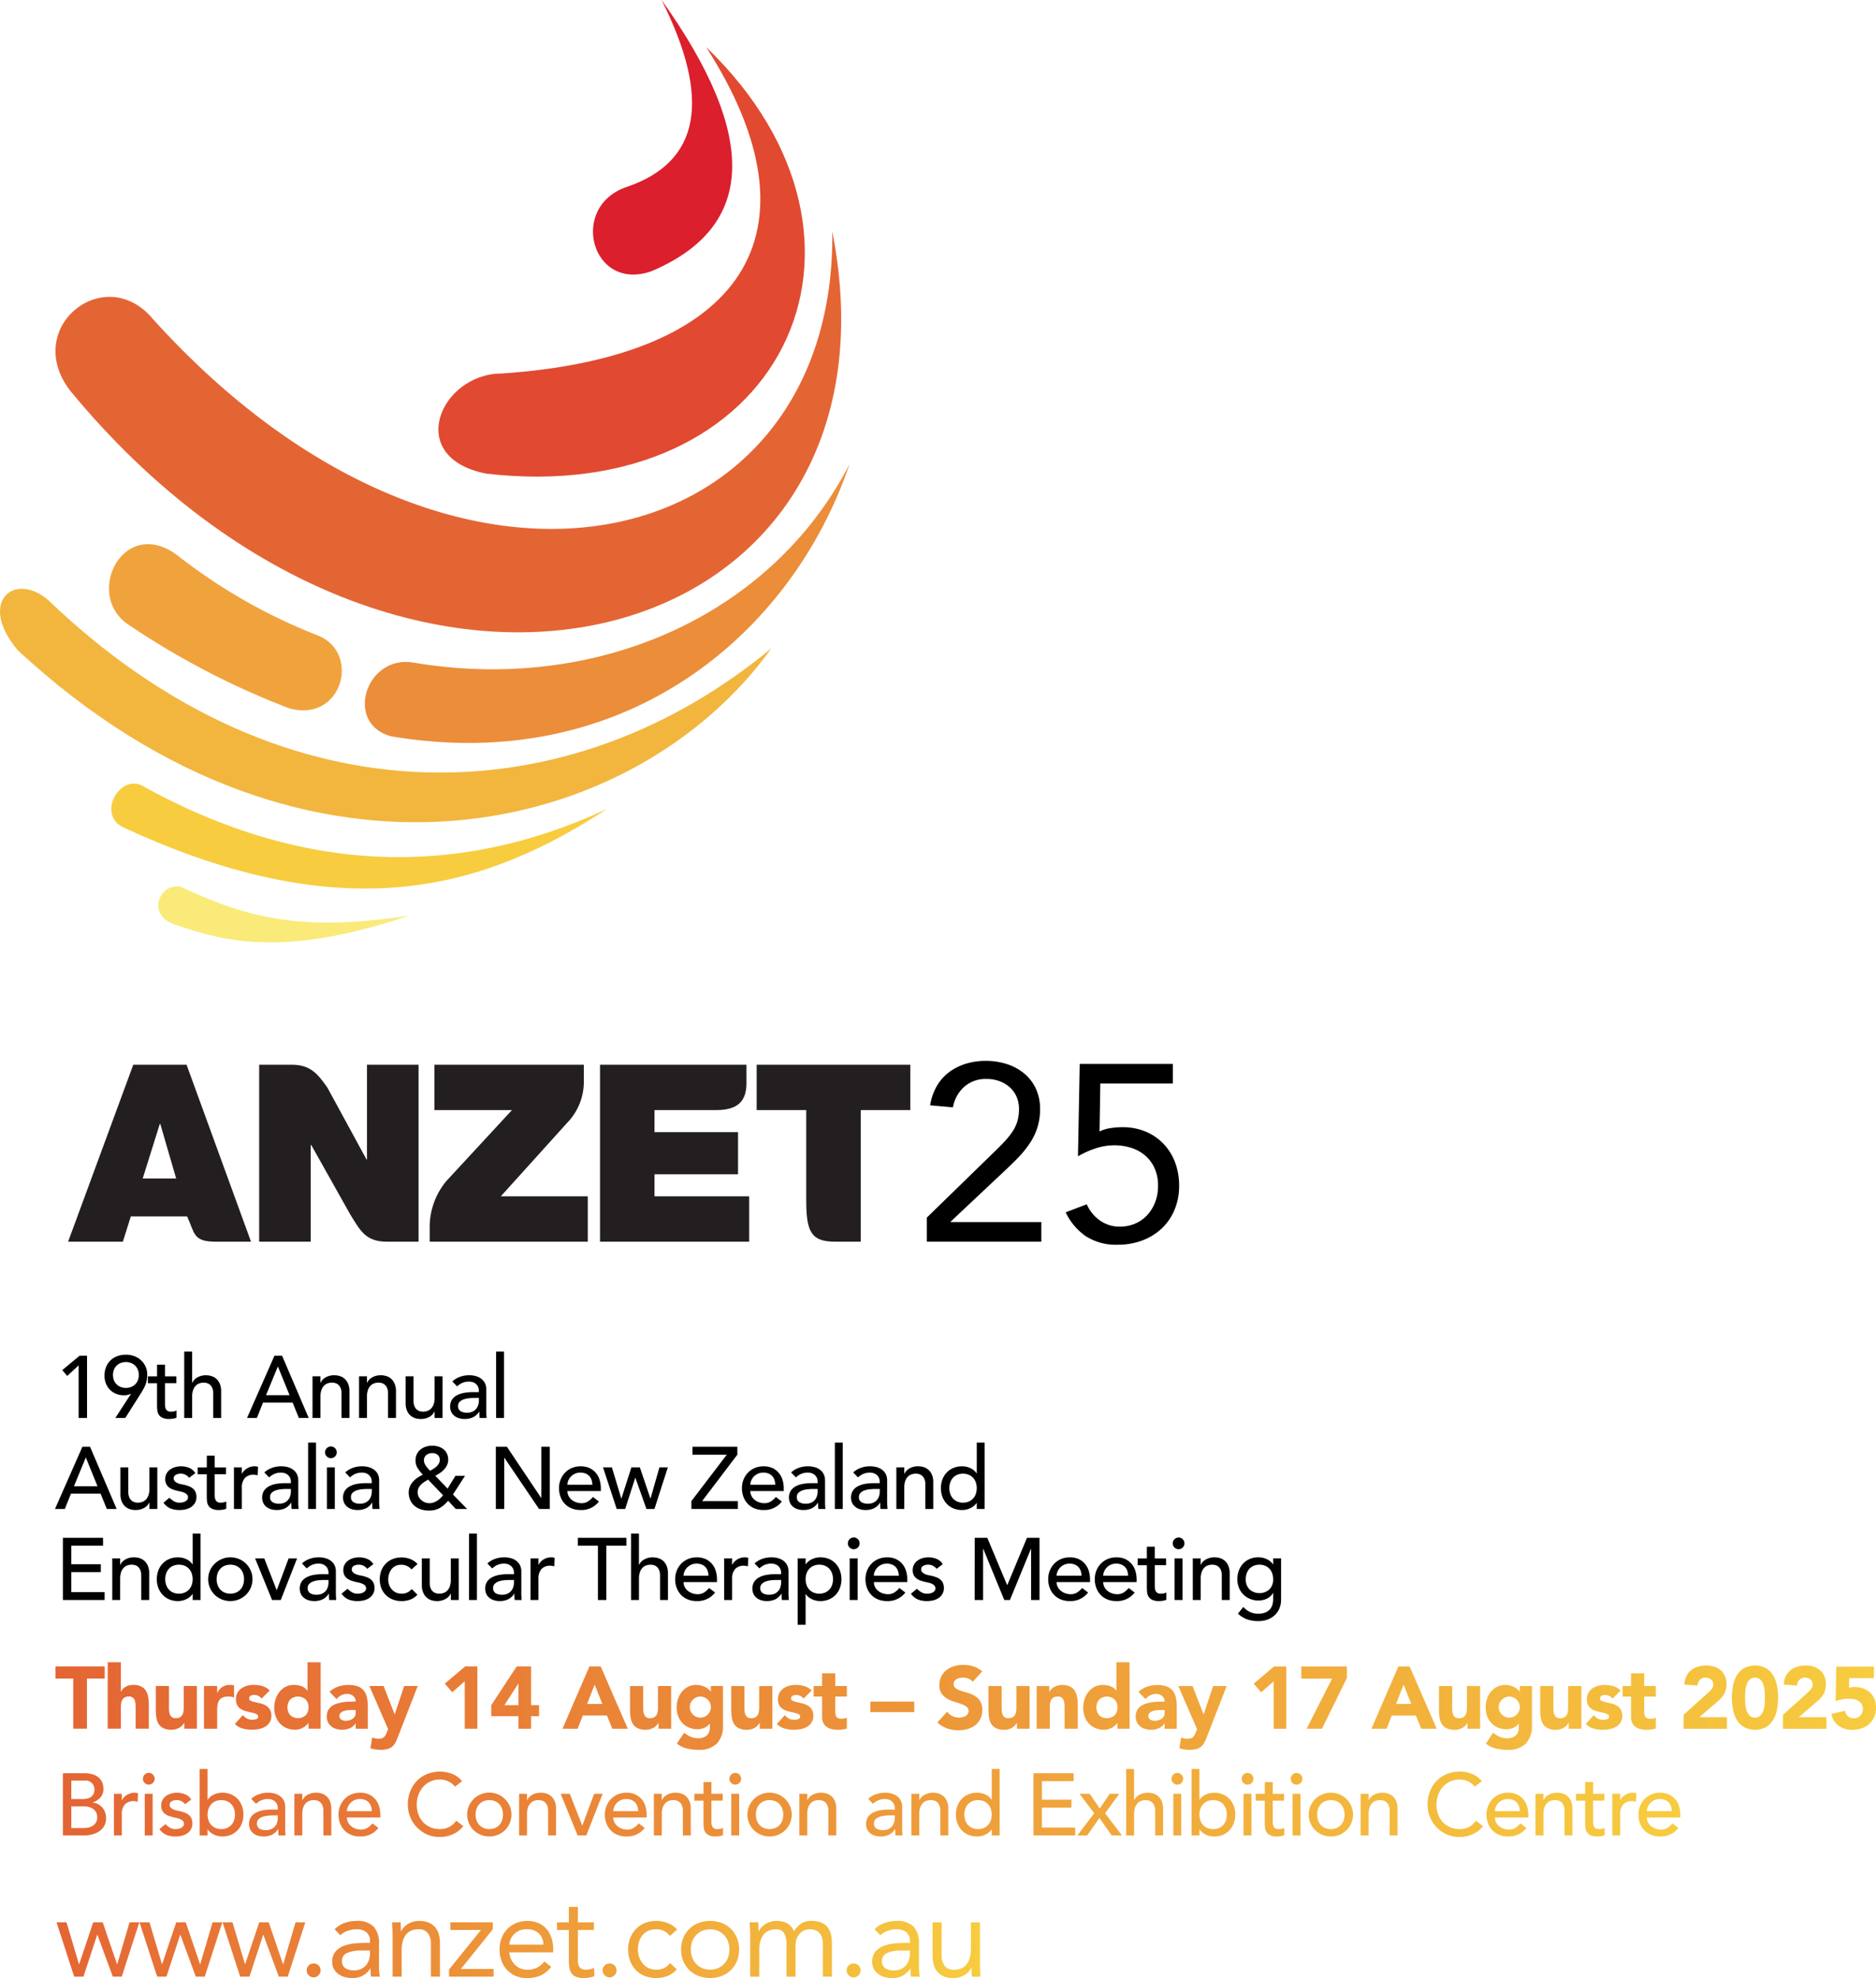 <svg xmlns="http://www.w3.org/2000/svg" xmlns:xlink="http://www.w3.org/1999/xlink" viewBox="0 0 298.95 315.102"><defs><linearGradient id="New_Gradient_Swatch" x1="8.846" y1="271.769" x2="298.95" y2="271.769" gradientUnits="userSpaceOnUse"><stop offset="0" stop-color="#e46534"/><stop offset="1" stop-color="#f7cc3f"/></linearGradient><linearGradient id="New_Gradient_Swatch-2" x1="10.022" y1="287.214" x2="267.761" y2="287.214" xlink:href="#New_Gradient_Swatch"/><linearGradient id="New_Gradient_Swatch-3" x1="9.006" y1="309.432" x2="156.23" y2="309.432" xlink:href="#New_Gradient_Swatch"/></defs><g id="Layer_2" data-name="Layer 2"><g id="Layer_1-2" data-name="Layer 1"><path d="M41.3,197.8h8.216V182.4H49.6l6.171,10.986c1.675,2.735,2.523,4.413,5.888,4.413h5.039V169.609H58.481v15.084H58.4L52.18,173.27c-1.528-2.171-2.683-3.661-5.692-3.661H41.3Z" fill="#231f20"/><path d="M68.473,197.8H93.667v-7.226H79.808l10.521-11.654a9.411,9.411,0,0,0,2.709-6.409v-2.9H69.224v7.224H81.583L71.148,188.118a11.435,11.435,0,0,0-2.675,7.3Z" fill="#231f20"/><path d="M95.616,197.8h23.771v-7.226H104.3V187.06h13.307v-6.71H104.3v-3.517h9.856c3.4,0,4.792-1.431,4.792-4.223v-3H95.616Z" fill="#231f20"/><path d="M21.238,169.609h8.491L40,197.8H34.384c-3.694,0-3.3-1.352-4.576-4.027H20.846L19.581,197.8H10.853Zm6.833,18.123-2.527-8.687h-.079l-2.723,8.687Z" fill="#231f20"/><path d="M133.013,197.8h4.152V176.833h7.9v-7.224H120.578v7.224h7.9V191.1c0,4.866.623,6.7,4.537,6.7" fill="#231f20"/><path d="M112.526,7.5c19.04,29.663,5.908,49.414-32.608,52-9.747.029-15.551,13.4-2.426,15.948C124.426,80.907,144.884,38.6,112.526,7.5" fill="#e14a31"/><path d="M105.426,0q23.287,32.645-1.619,43.208c-9.558,3.376-13.253-10.33-3.875-13.451Q117.373,23.793,105.426,0" fill="#db1f2d"/><path d="M132.626,36.866c.691,51.666-59.536,67.969-108.337,13.869C16.672,41.72,3.521,52.123,11.135,62.18c53.649,65.194,134.644,41.611,121.491-25.314" fill="#e46534"/><path d="M28.127,88.352A88.492,88.492,0,0,0,50.84,101.306c6.608,2.838,3.677,13.8-4.7,11.549A126.068,126.068,0,0,1,20.478,99.512c-7.106-4.684-.945-17.332,7.649-11.16" fill="#f0a33c"/><path d="M65.77,105.532c29.075,4.964,57.111-7.314,69.617-31.62-9.268,27.308-35.956,49.643-73.086,43.377-7.452-2.021-4.05-12.921,3.469-11.757" fill="#eb8d39"/><path d="M122.949,103.255C91.086,129.675,45.765,132.119,7.689,95.6c-5.452-4.668-11.322.348-4.844,8,46.236,42.866,98.594,29.655,120.1-.348" fill="#f2b63e"/><path d="M22.513,125.082c-3.687-1.632-7.2,5.012-2.56,6.853,35.8,16.553,58,9.184,76.8-3.085-19.667,9.2-44.9,12.563-74.24-3.768" fill="#f7cc3f"/><path d="M65.153,145.864c-16.3,2.475-25.149.711-36.361-4.62-3.592-.595-5.577,4.838-.536,6.168,7.589,2.6,17.229,5.122,36.9-1.548" fill="#faea79"/><path d="M147.7,193.956l10.681-10.4q1-.96,1.76-1.779a11.6,11.6,0,0,0,1.259-1.6,6.083,6.083,0,0,0,.741-1.62,6.825,6.825,0,0,0,.24-1.88,4.8,4.8,0,0,0-.4-2,4.448,4.448,0,0,0-1.1-1.5,5.057,5.057,0,0,0-1.641-.96,5.91,5.91,0,0,0-2.019-.34,5.171,5.171,0,0,0-3.561,1.241,5.7,5.7,0,0,0-1.8,3.279l-3.639-.319a8.845,8.845,0,0,1,1.059-3.061,7.359,7.359,0,0,1,1.96-2.22,8.745,8.745,0,0,1,2.66-1.339,10.721,10.721,0,0,1,3.2-.46,10.83,10.83,0,0,1,3.32.5,8.306,8.306,0,0,1,2.739,1.46,6.978,6.978,0,0,1,1.88,2.4,7.5,7.5,0,0,1,.7,3.32,9.438,9.438,0,0,1-.46,3.04,10.077,10.077,0,0,1-1.24,2.5,16.636,16.636,0,0,1-1.76,2.16q-.98,1.02-2.059,2.02l-8.721,8.2v.08h14.44v3.12H147.7Z"/><path d="M186.9,172.6h-11.56l-.12,7.641a5.762,5.762,0,0,1,1.78-.54,13.075,13.075,0,0,1,1.86-.141,9.455,9.455,0,0,1,3.7.7,8.432,8.432,0,0,1,2.859,1.96,8.676,8.676,0,0,1,1.84,2.96,10.416,10.416,0,0,1,.64,3.7,9.775,9.775,0,0,1-.74,3.861,8.672,8.672,0,0,1-2.04,2.96,9.286,9.286,0,0,1-3.08,1.9,10.733,10.733,0,0,1-3.859.681,8.864,8.864,0,0,1-5.221-1.4,9.8,9.8,0,0,1-3.14-3.759l3.361-1.281a6.224,6.224,0,0,0,2.1,2.58,5.348,5.348,0,0,0,3.18.98,6.082,6.082,0,0,0,2.38-.46,5.62,5.62,0,0,0,1.92-1.319,6.407,6.407,0,0,0,1.3-2.061,7.178,7.178,0,0,0,.479-2.68,6.655,6.655,0,0,0-.54-2.759,5.788,5.788,0,0,0-1.479-2.021,6.36,6.36,0,0,0-2.221-1.24,8.837,8.837,0,0,0-2.76-.42,9.459,9.459,0,0,0-2.96.5,14.105,14.105,0,0,0-2.8,1.261l.281-14.721H186.9Z"/><path d="M12.527,217.508l-1.82,1.68-.784-.938,2.759-2.282h1.189v9.912H12.527Z"/><path d="M20.872,222.044h-.056a2.469,2.469,0,0,1-1.092.224,3.4,3.4,0,0,1-1.078-.182,2.846,2.846,0,0,1-.987-.567,2.909,2.909,0,0,1-.721-.98,3.27,3.27,0,0,1-.28-1.407,3.541,3.541,0,0,1,.273-1.434,2.99,2.99,0,0,1,.735-1.043,3.133,3.133,0,0,1,1.078-.638,3.945,3.945,0,0,1,1.316-.217,3.833,3.833,0,0,1,1.316.224,3.22,3.22,0,0,1,1.078.644,3.144,3.144,0,0,1,.735,1.008,3.094,3.094,0,0,1,.273,1.317,4.588,4.588,0,0,1-.07.839,4.076,4.076,0,0,1-.2.721,6,6,0,0,1-.315.679q-.183.336-.406.686l-2.506,3.962H18.38Zm1.246-3.009a2.285,2.285,0,0,0-.147-.827,1.887,1.887,0,0,0-.42-.651,1.958,1.958,0,0,0-.652-.427,2.365,2.365,0,0,0-1.679,0,1.968,1.968,0,0,0-.652.427,1.885,1.885,0,0,0-.419.651,2.4,2.4,0,0,0,0,1.653,1.862,1.862,0,0,0,.419.65,1.953,1.953,0,0,0,.652.427,2.365,2.365,0,0,0,1.679,0,1.943,1.943,0,0,0,.652-.427,1.864,1.864,0,0,0,.42-.65A2.288,2.288,0,0,0,22.118,219.035Z"/><path d="M28.1,220.336H26.29v3.01c0,.187,0,.371.014.553a1.456,1.456,0,0,0,.1.49.8.8,0,0,0,.281.351.953.953,0,0,0,.552.133,2.767,2.767,0,0,0,.463-.042,1.36,1.36,0,0,0,.434-.155v1.149a1.656,1.656,0,0,1-.581.174,4.323,4.323,0,0,1-.553.049,2.525,2.525,0,0,1-1.127-.2,1.372,1.372,0,0,1-.588-.524,1.7,1.7,0,0,1-.224-.722q-.036-.4-.036-.8v-3.458H23.573v-1.091h1.456v-1.863H26.29v1.863H28.1Z"/><path d="M29.357,215.3h1.259v4.97h.029a1.847,1.847,0,0,1,.825-.86,2.728,2.728,0,0,1,1.358-.329,2.877,2.877,0,0,1,.917.146,2.084,2.084,0,0,1,.77.455,2.2,2.2,0,0,1,.525.791,3.019,3.019,0,0,1,.2,1.142v4.269h-1.26v-3.92a2.221,2.221,0,0,0-.126-.791,1.454,1.454,0,0,0-.336-.532,1.269,1.269,0,0,0-.483-.294,1.8,1.8,0,0,0-.567-.091,2.058,2.058,0,0,0-.728.126,1.5,1.5,0,0,0-.587.4,1.882,1.882,0,0,0-.393.692,3.161,3.161,0,0,0-.14.994v3.416H29.357Z"/><path d="M43.734,215.968h1.218l4.242,9.912H47.626l-.994-2.45H41.914l-.979,2.45H39.366Zm2.409,6.286-1.849-4.549h-.027l-1.876,4.549Z"/><path d="M49.8,219.245h1.26v1.021h.028a1.849,1.849,0,0,1,.826-.86,2.728,2.728,0,0,1,1.358-.329,2.881,2.881,0,0,1,.917.146,2.093,2.093,0,0,1,.77.455,2.2,2.2,0,0,1,.526.791,3.059,3.059,0,0,1,.2,1.142v4.269h-1.26v-3.92a2.221,2.221,0,0,0-.126-.791,1.454,1.454,0,0,0-.336-.532,1.262,1.262,0,0,0-.483-.294,1.8,1.8,0,0,0-.567-.091,2.058,2.058,0,0,0-.728.126,1.508,1.508,0,0,0-.588.4,1.866,1.866,0,0,0-.392.692,3.161,3.161,0,0,0-.14.994v3.416H49.8Z"/><path d="M57.217,219.245h1.26v1.021h.028a1.851,1.851,0,0,1,.825-.86,2.732,2.732,0,0,1,1.359-.329,2.881,2.881,0,0,1,.917.146,2.088,2.088,0,0,1,.769.455,2.174,2.174,0,0,1,.525.791,3.018,3.018,0,0,1,.2,1.142v4.269H61.836v-3.92a2.221,2.221,0,0,0-.126-.791,1.441,1.441,0,0,0-.336-.532,1.273,1.273,0,0,0-.482-.294,1.806,1.806,0,0,0-.568-.091,2.053,2.053,0,0,0-.727.126,1.5,1.5,0,0,0-.588.4,1.882,1.882,0,0,0-.393.692,3.192,3.192,0,0,0-.139.994v3.416h-1.26Z"/><path d="M70.517,225.88H69.256v-1.022h-.027a1.863,1.863,0,0,1-.827.861,2.723,2.723,0,0,1-1.358.329,2.89,2.89,0,0,1-.924-.146,2.1,2.1,0,0,1-.763-.455,2.217,2.217,0,0,1-.525-.791,3.023,3.023,0,0,1-.195-1.142v-4.269H65.9v3.919a2.223,2.223,0,0,0,.126.792,1.474,1.474,0,0,0,.335.532,1.265,1.265,0,0,0,.484.294,1.794,1.794,0,0,0,.566.091,2.064,2.064,0,0,0,.729-.126,1.516,1.516,0,0,0,.588-.4,1.881,1.881,0,0,0,.391-.692,3.141,3.141,0,0,0,.14-.994v-3.416h1.261Z"/><path d="M72.085,220.056a3.515,3.515,0,0,1,1.231-.734,4.2,4.2,0,0,1,1.4-.245,3.85,3.85,0,0,1,1.253.181,2.445,2.445,0,0,1,.861.49,1.931,1.931,0,0,1,.5.708,2.2,2.2,0,0,1,.16.833v3.387c0,.234,0,.448.015.645s.023.383.042.559h-1.12q-.042-.5-.042-1.007h-.028a2.421,2.421,0,0,1-1,.91,3.147,3.147,0,0,1-1.33.265,3.051,3.051,0,0,1-.881-.126,2.153,2.153,0,0,1-.735-.378,1.8,1.8,0,0,1-.5-.623,2.142,2.142,0,0,1,.105-1.939,2.176,2.176,0,0,1,.784-.707,3.766,3.766,0,0,1,1.162-.392,8.1,8.1,0,0,1,1.421-.119h.924v-.28a1.389,1.389,0,0,0-.1-.5,1.373,1.373,0,0,0-.294-.455,1.4,1.4,0,0,0-.49-.321,1.854,1.854,0,0,0-.7-.12,2.555,2.555,0,0,0-.637.071,2.758,2.758,0,0,0-.5.175,2.066,2.066,0,0,0-.406.245l-.35.265Zm3.556,2.632a8.724,8.724,0,0,0-.917.05,3.557,3.557,0,0,0-.854.188,1.651,1.651,0,0,0-.631.393.886.886,0,0,0-.244.643.914.914,0,0,0,.385.827,1.894,1.894,0,0,0,1.043.251,2.034,2.034,0,0,0,.882-.174,1.693,1.693,0,0,0,.588-.455,1.789,1.789,0,0,0,.322-.623,2.484,2.484,0,0,0,.1-.68v-.42Z"/><path d="M79.057,215.3h1.259V225.88H79.057Z"/><path d="M13.129,230.468h1.219l4.241,9.912H17.022l-.995-2.45H11.31l-.981,2.45H8.762Zm2.408,6.286-1.847-4.549h-.029l-1.876,4.549Z"/><path d="M25.071,240.38H23.812v-1.022h-.029a1.846,1.846,0,0,1-.826.861,2.724,2.724,0,0,1-1.357.329,2.885,2.885,0,0,1-.924-.146,2.1,2.1,0,0,1-.764-.455,2.215,2.215,0,0,1-.524-.791,3.022,3.022,0,0,1-.2-1.142v-4.269h1.26v3.919a2.223,2.223,0,0,0,.126.792,1.475,1.475,0,0,0,.336.532,1.28,1.28,0,0,0,.484.294,1.8,1.8,0,0,0,.567.091,2.049,2.049,0,0,0,.727-.126,1.508,1.508,0,0,0,.588-.4,1.9,1.9,0,0,0,.393-.692,3.17,3.17,0,0,0,.14-.994v-3.416h1.259Z"/><path d="M30.14,235.411a1.933,1.933,0,0,0-.554-.47,1.59,1.59,0,0,0-.8-.189,1.528,1.528,0,0,0-.776.189.6.6,0,0,0-.329.554.629.629,0,0,0,.188.475,1.487,1.487,0,0,0,.449.294,2.568,2.568,0,0,0,.552.168c.2.038.365.07.5.1a5.844,5.844,0,0,1,.764.237,2.143,2.143,0,0,1,.615.364,1.565,1.565,0,0,1,.406.546,1.885,1.885,0,0,1,.148.784,1.844,1.844,0,0,1-.238.959,2.027,2.027,0,0,1-.617.652,2.577,2.577,0,0,1-.861.363,4.26,4.26,0,0,1-.973.112,3.851,3.851,0,0,1-1.449-.252,2.6,2.6,0,0,1-1.112-.923l.952-.785a3.892,3.892,0,0,0,.686.546,1.692,1.692,0,0,0,.923.239,2.515,2.515,0,0,0,.484-.049,1.5,1.5,0,0,0,.433-.155.962.962,0,0,0,.309-.265.612.612,0,0,0,.118-.371.637.637,0,0,0-.175-.462,1.24,1.24,0,0,0-.42-.287,2.978,2.978,0,0,0-.517-.168c-.183-.042-.344-.077-.484-.106-.27-.065-.527-.139-.769-.223a2.374,2.374,0,0,1-.645-.336,1.569,1.569,0,0,1-.448-.533,1.719,1.719,0,0,1-.168-.8,1.8,1.8,0,0,1,.218-.9,1.913,1.913,0,0,1,.573-.636,2.6,2.6,0,0,1,.813-.378,3.409,3.409,0,0,1,.917-.126,3.371,3.371,0,0,1,1.288.252,2.041,2.041,0,0,1,.979.839Z"/><path d="M36.02,234.836H34.214v3.01c0,.187,0,.371.014.553a1.432,1.432,0,0,0,.1.49.8.8,0,0,0,.28.351.957.957,0,0,0,.553.133,2.767,2.767,0,0,0,.463-.042,1.36,1.36,0,0,0,.434-.155v1.149a1.656,1.656,0,0,1-.581.174,4.323,4.323,0,0,1-.553.049,2.519,2.519,0,0,1-1.127-.2,1.372,1.372,0,0,1-.588-.524,1.71,1.71,0,0,1-.225-.722q-.034-.4-.035-.8v-3.458H31.5v-1.091h1.456v-1.863h1.261v1.863H36.02Z"/><path d="M37.279,233.745h1.26v1.021h.028a1.788,1.788,0,0,1,.336-.482,2.21,2.21,0,0,1,.469-.371,2.474,2.474,0,0,1,.567-.246,2.192,2.192,0,0,1,.616-.09,1.737,1.737,0,0,1,.56.084l-.056,1.357c-.1-.027-.2-.051-.308-.069a1.682,1.682,0,0,0-.308-.029,1.855,1.855,0,0,0-1.414.518,2.277,2.277,0,0,0-.49,1.61v3.332h-1.26Z"/><path d="M42.123,234.556a3.51,3.51,0,0,1,1.232-.734,4.193,4.193,0,0,1,1.4-.245,3.85,3.85,0,0,1,1.253.181,2.445,2.445,0,0,1,.861.49,1.931,1.931,0,0,1,.5.708,2.2,2.2,0,0,1,.16.833v3.387c0,.234,0,.448.015.645s.024.383.042.559h-1.12q-.042-.5-.042-1.007h-.028a2.425,2.425,0,0,1-.994.91,3.155,3.155,0,0,1-1.331.265,3.051,3.051,0,0,1-.881-.126,2.153,2.153,0,0,1-.735-.378,1.8,1.8,0,0,1-.5-.623,2.15,2.15,0,0,1,.105-1.939,2.176,2.176,0,0,1,.784-.707,3.776,3.776,0,0,1,1.162-.392,8.1,8.1,0,0,1,1.421-.119h.924v-.28a1.389,1.389,0,0,0-.1-.5,1.357,1.357,0,0,0-.294-.455,1.4,1.4,0,0,0-.49-.321,1.85,1.85,0,0,0-.7-.12,2.56,2.56,0,0,0-.637.071,2.758,2.758,0,0,0-.5.175,2.066,2.066,0,0,0-.406.245l-.35.265Zm3.556,2.632a8.724,8.724,0,0,0-.917.05,3.557,3.557,0,0,0-.854.188,1.651,1.651,0,0,0-.631.393.886.886,0,0,0-.244.643.914.914,0,0,0,.385.827,1.9,1.9,0,0,0,1.043.251,2.034,2.034,0,0,0,.882-.174,1.693,1.693,0,0,0,.588-.455,1.772,1.772,0,0,0,.322-.623,2.484,2.484,0,0,0,.1-.68v-.42Z"/><path d="M49.1,229.8h1.26V240.38H49.1Z"/><path d="M51.8,231.365a.932.932,0,1,1,.272.65A.894.894,0,0,1,51.8,231.365Zm.294,2.38h1.26v6.635h-1.26Z"/><path d="M55.017,234.556a3.5,3.5,0,0,1,1.231-.734,4.2,4.2,0,0,1,1.4-.245,3.839,3.839,0,0,1,1.252.181,2.45,2.45,0,0,1,.862.49,1.955,1.955,0,0,1,.5.708,2.224,2.224,0,0,1,.16.833v3.387c0,.234,0,.448.015.645s.023.383.042.559h-1.12c-.029-.336-.042-.672-.042-1.007h-.029a2.412,2.412,0,0,1-.994.91,3.151,3.151,0,0,1-1.33.265,3.053,3.053,0,0,1-.882-.126,2.157,2.157,0,0,1-.734-.378,1.8,1.8,0,0,1-.5-.623,2.145,2.145,0,0,1,.1-1.939,2.184,2.184,0,0,1,.784-.707,3.776,3.776,0,0,1,1.162-.392,8.1,8.1,0,0,1,1.421-.119h.924v-.28a1.367,1.367,0,0,0-.882-1.28,1.847,1.847,0,0,0-.7-.12,2.566,2.566,0,0,0-.637.071,2.814,2.814,0,0,0-.5.175,2.1,2.1,0,0,0-.406.245c-.121.092-.237.181-.349.265Zm3.555,2.632a8.753,8.753,0,0,0-.917.05,3.56,3.56,0,0,0-.853.188,1.651,1.651,0,0,0-.631.393.886.886,0,0,0-.244.643.914.914,0,0,0,.385.827,1.891,1.891,0,0,0,1.043.251,2.032,2.032,0,0,0,.881-.174,1.675,1.675,0,0,0,.588-.455,1.774,1.774,0,0,0,.323-.623,2.482,2.482,0,0,0,.1-.68v-.42Z"/><path d="M74.435,240.38H72.629l-1.219-1.316a4.974,4.974,0,0,1-1.337,1.162,3.354,3.354,0,0,1-1.7.406,3.933,3.933,0,0,1-1.455-.245,2.918,2.918,0,0,1-1.016-.65,2.59,2.59,0,0,1-.587-.917,3.03,3.03,0,0,1-.189-1.058,2.394,2.394,0,0,1,.182-.945,2.872,2.872,0,0,1,.49-.777,3.732,3.732,0,0,1,.721-.629,6.222,6.222,0,0,1,.861-.491,7.136,7.136,0,0,1-.819-1.036,2.268,2.268,0,0,1-.343-1.26,2.189,2.189,0,0,1,.217-.994,2.148,2.148,0,0,1,.581-.727,2.548,2.548,0,0,1,.84-.448,3.24,3.24,0,0,1,1.007-.155,3.449,3.449,0,0,1,.988.14,2.382,2.382,0,0,1,.819.421,2.016,2.016,0,0,1,.553.7,2.234,2.234,0,0,1,.2.98,1.963,1.963,0,0,1-.183.847,2.713,2.713,0,0,1-.475.7,3.775,3.775,0,0,1-.659.56,7.424,7.424,0,0,1-.742.441l1.96,2.044,1.246-2.03H74.1l-1.918,2.969Zm-6.216-4.675c-.2.111-.395.233-.595.364a3.276,3.276,0,0,0-.539.433,2.03,2.03,0,0,0-.386.539,1.542,1.542,0,0,0-.146.679,1.52,1.52,0,0,0,.154.679,1.807,1.807,0,0,0,.42.554,2.031,2.031,0,0,0,.595.371,1.822,1.822,0,0,0,.693.132,2.007,2.007,0,0,0,.679-.112,2.812,2.812,0,0,0,.588-.287,3.28,3.28,0,0,0,.5-.4,5.71,5.71,0,0,0,.426-.462Zm1.861-3.165a.966.966,0,0,0-.336-.777,1.286,1.286,0,0,0-.867-.287,1.476,1.476,0,0,0-.925.3,1.019,1.019,0,0,0-.391.86,1.272,1.272,0,0,0,.09.477,2.2,2.2,0,0,0,.239.433,3.691,3.691,0,0,0,.314.392c.112.122.225.238.337.35q.252-.139.525-.308a3.055,3.055,0,0,0,.5-.378,1.982,1.982,0,0,0,.371-.469A1.2,1.2,0,0,0,70.08,232.54Z"/><path d="M79.013,230.468h1.763l5.46,8.149h.029v-8.149h1.343v9.912H85.9l-5.515-8.148h-.028v8.148H79.013Z"/><path d="M90.423,237.524a1.659,1.659,0,0,0,.188.791,1.987,1.987,0,0,0,.5.609,2.313,2.313,0,0,0,.715.392,2.54,2.54,0,0,0,.84.14,1.87,1.87,0,0,0,1.022-.273,3.274,3.274,0,0,0,.8-.721l.953.728a3.5,3.5,0,0,1-2.94,1.358,3.675,3.675,0,0,1-1.421-.265A3.1,3.1,0,0,1,90,239.547a3.273,3.273,0,0,1-.68-1.106,3.92,3.92,0,0,1-.237-1.379,3.624,3.624,0,0,1,.259-1.379,3.4,3.4,0,0,1,.714-1.1,3.273,3.273,0,0,1,1.085-.736,3.5,3.5,0,0,1,1.372-.265,3.283,3.283,0,0,1,1.491.307,2.953,2.953,0,0,1,1,.805,3.177,3.177,0,0,1,.566,1.12,4.62,4.62,0,0,1,.176,1.268v.447Zm3.976-1.008a2.655,2.655,0,0,0-.133-.769,1.7,1.7,0,0,0-.357-.61,1.656,1.656,0,0,0-.6-.406,2.178,2.178,0,0,0-.833-.147,2.034,2.034,0,0,0-.847.175,2.088,2.088,0,0,0-.652.455,2.161,2.161,0,0,0-.413.623,1.731,1.731,0,0,0-.146.679Z"/><path d="M96.093,233.745h1.414L99,238.7h.028l1.589-4.956h1.345l1.68,4.956h.028l1.414-4.956h1.344l-2.142,6.635h-1.274l-1.758-4.956h-.028l-1.6,4.956H98.276Z"/><path d="M110.177,239.121l5.641-7.393h-5.473v-1.26H117.5v1.26l-5.614,7.393h5.7v1.259h-7.406Z"/><path d="M119.57,237.524a1.66,1.66,0,0,0,.19.791,1.973,1.973,0,0,0,.5.609,2.285,2.285,0,0,0,.714.392,2.54,2.54,0,0,0,.84.14,1.872,1.872,0,0,0,1.022-.273,3.3,3.3,0,0,0,.8-.721l.952.728a3.5,3.5,0,0,1-2.94,1.358,3.679,3.679,0,0,1-1.421-.265,3.1,3.1,0,0,1-1.078-.736,3.24,3.24,0,0,1-.679-1.106,3.9,3.9,0,0,1-.238-1.379,3.642,3.642,0,0,1,.258-1.379,3.417,3.417,0,0,1,.715-1.1,3.263,3.263,0,0,1,1.085-.736,3.5,3.5,0,0,1,1.372-.265,3.283,3.283,0,0,1,1.491.307,2.944,2.944,0,0,1,1,.805,3.2,3.2,0,0,1,.567,1.12,4.7,4.7,0,0,1,.175,1.268v.447Zm3.977-1.008a2.689,2.689,0,0,0-.133-.769,1.7,1.7,0,0,0-.357-.61,1.656,1.656,0,0,0-.595-.406,2.178,2.178,0,0,0-.833-.147,2.028,2.028,0,0,0-.847.175,2.072,2.072,0,0,0-.651.455,2.1,2.1,0,0,0-.413.623,1.717,1.717,0,0,0-.148.679Z"/><path d="M126.067,234.556a3.51,3.51,0,0,1,1.232-.734,4.2,4.2,0,0,1,1.4-.245,3.842,3.842,0,0,1,1.253.181,2.45,2.45,0,0,1,.862.49,1.955,1.955,0,0,1,.5.708,2.224,2.224,0,0,1,.16.833v3.387c0,.234,0,.448.014.645s.024.383.042.559h-1.12q-.042-.5-.042-1.007h-.028a2.412,2.412,0,0,1-.994.91,3.151,3.151,0,0,1-1.33.265,3.053,3.053,0,0,1-.882-.126,2.157,2.157,0,0,1-.734-.378,1.818,1.818,0,0,1-.5-.623,2.15,2.15,0,0,1,.105-1.939,2.176,2.176,0,0,1,.784-.707,3.776,3.776,0,0,1,1.162-.392,8.1,8.1,0,0,1,1.421-.119h.924v-.28a1.391,1.391,0,0,0-.392-.959,1.392,1.392,0,0,0-.49-.321,1.85,1.85,0,0,0-.7-.12,2.566,2.566,0,0,0-.637.071,2.814,2.814,0,0,0-.5.175,2.1,2.1,0,0,0-.406.245c-.121.092-.237.181-.35.265Zm3.556,2.632a8.738,8.738,0,0,0-.917.05,3.549,3.549,0,0,0-.853.188,1.651,1.651,0,0,0-.631.393.886.886,0,0,0-.244.643.915.915,0,0,0,.384.827,1.9,1.9,0,0,0,1.043.251,2.034,2.034,0,0,0,.882-.174,1.684,1.684,0,0,0,.588-.455,1.772,1.772,0,0,0,.322-.623,2.447,2.447,0,0,0,.1-.68v-.42Z"/><path d="M133.039,229.8h1.26V240.38h-1.26Z"/><path d="M135.965,234.556a3.51,3.51,0,0,1,1.232-.734,4.2,4.2,0,0,1,1.4-.245,3.861,3.861,0,0,1,1.254.181,2.441,2.441,0,0,1,.86.49,1.919,1.919,0,0,1,.5.708,2.187,2.187,0,0,1,.161.833v3.387c0,.234,0,.448.014.645s.023.383.042.559h-1.12q-.042-.5-.042-1.007h-.028a2.419,2.419,0,0,1-.994.91,3.154,3.154,0,0,1-1.33.265,3.063,3.063,0,0,1-.882-.126,2.153,2.153,0,0,1-.735-.378,1.8,1.8,0,0,1-.5-.623,2.15,2.15,0,0,1,.1-1.939,2.179,2.179,0,0,1,.785-.707,3.76,3.76,0,0,1,1.161-.392,8.1,8.1,0,0,1,1.422-.119h.923v-.28a1.389,1.389,0,0,0-.1-.5,1.373,1.373,0,0,0-.294-.455,1.406,1.406,0,0,0-.489-.321,1.856,1.856,0,0,0-.7-.12,2.56,2.56,0,0,0-.637.071,2.72,2.72,0,0,0-.5.175,2.074,2.074,0,0,0-.407.245l-.35.265Zm3.557,2.632a8.724,8.724,0,0,0-.917.05,3.566,3.566,0,0,0-.855.188,1.64,1.64,0,0,0-.63.393.887.887,0,0,0-.245.643.914.914,0,0,0,.385.827,1.894,1.894,0,0,0,1.043.251,2.039,2.039,0,0,0,.883-.174,1.693,1.693,0,0,0,.588-.455,1.8,1.8,0,0,0,.321-.623,2.484,2.484,0,0,0,.1-.68v-.42Z"/><path d="M142.839,233.745h1.26v1.021h.028a1.849,1.849,0,0,1,.826-.86,2.728,2.728,0,0,1,1.358-.329,2.881,2.881,0,0,1,.917.146,2.093,2.093,0,0,1,.77.455,2.2,2.2,0,0,1,.526.791,3.059,3.059,0,0,1,.195,1.142v4.269h-1.26v-3.92a2.221,2.221,0,0,0-.126-.791,1.454,1.454,0,0,0-.336-.532,1.269,1.269,0,0,0-.483-.294,1.8,1.8,0,0,0-.567-.091,2.058,2.058,0,0,0-.728.126,1.508,1.508,0,0,0-.588.4,1.866,1.866,0,0,0-.392.692,3.161,3.161,0,0,0-.14.994v3.416h-1.26Z"/><path d="M156.909,240.38h-1.26v-.952h-.028a2.392,2.392,0,0,1-1,.826,3.074,3.074,0,0,1-1.308.294,3.542,3.542,0,0,1-1.394-.265,3.08,3.08,0,0,1-1.063-.743,3.338,3.338,0,0,1-.679-1.106,3.843,3.843,0,0,1-.238-1.372,3.906,3.906,0,0,1,.238-1.379,3.236,3.236,0,0,1,.679-1.1,3.131,3.131,0,0,1,1.063-.736,3.524,3.524,0,0,1,1.394-.265,3.085,3.085,0,0,1,1.343.3,2.3,2.3,0,0,1,.966.82h.028v-4.9h1.26Zm-3.443-1.007a2.281,2.281,0,0,0,.909-.175,2.016,2.016,0,0,0,.687-.477,2.093,2.093,0,0,0,.433-.727,2.894,2.894,0,0,0,0-1.863,2.093,2.093,0,0,0-.433-.727,2.016,2.016,0,0,0-.687-.477,2.451,2.451,0,0,0-1.819,0,2.006,2.006,0,0,0-.687.477,2.093,2.093,0,0,0-.433.727,2.877,2.877,0,0,0,0,1.863,2.093,2.093,0,0,0,.433.727,2.006,2.006,0,0,0,.687.477A2.283,2.283,0,0,0,153.466,239.373Z"/><path d="M10.022,244.968h6.4v1.26H11.365v2.954h4.7v1.26h-4.7v3.179h5.306v1.259H10.022Z"/><path d="M17.89,248.245h1.259v1.021h.029a1.847,1.847,0,0,1,.825-.86,2.731,2.731,0,0,1,1.358-.329,2.877,2.877,0,0,1,.917.146,2.084,2.084,0,0,1,.77.455,2.187,2.187,0,0,1,.525.791,3.018,3.018,0,0,1,.2,1.142v4.269H22.509v-3.92a2.221,2.221,0,0,0-.126-.791,1.441,1.441,0,0,0-.336-.532,1.273,1.273,0,0,0-.482-.294,1.811,1.811,0,0,0-.568-.091,2.049,2.049,0,0,0-.727.126,1.5,1.5,0,0,0-.588.4,1.882,1.882,0,0,0-.393.692,3.161,3.161,0,0,0-.14.994v3.416H17.89Z"/><path d="M31.959,254.88H30.7v-.952h-.028a2.392,2.392,0,0,1-1,.826,3.075,3.075,0,0,1-1.309.294,3.541,3.541,0,0,1-1.393-.265,3.084,3.084,0,0,1-1.064-.743,3.336,3.336,0,0,1-.678-1.106,3.821,3.821,0,0,1-.239-1.372,3.884,3.884,0,0,1,.239-1.379,3.233,3.233,0,0,1,.678-1.1,3.135,3.135,0,0,1,1.064-.736,3.523,3.523,0,0,1,1.393-.265,3.087,3.087,0,0,1,1.344.3,2.3,2.3,0,0,1,.966.82H30.7v-4.9h1.26Zm-3.443-1.007a2.285,2.285,0,0,0,.909-.175,2.012,2.012,0,0,0,.686-.477,2.1,2.1,0,0,0,.434-.727,2.894,2.894,0,0,0,0-1.863,2.1,2.1,0,0,0-.434-.727,2.012,2.012,0,0,0-.686-.477,2.451,2.451,0,0,0-1.819,0,2.006,2.006,0,0,0-.687.477,2.1,2.1,0,0,0-.434.727,2.894,2.894,0,0,0,0,1.863,2.1,2.1,0,0,0,.434.727,2.006,2.006,0,0,0,.687.477A2.283,2.283,0,0,0,28.516,253.873Z"/><path d="M33.177,251.562a3.392,3.392,0,0,1,.273-1.357,3.58,3.58,0,0,1,4.641-1.856,3.506,3.506,0,0,1,1.12.749,3.544,3.544,0,0,1,.749,1.107,3.358,3.358,0,0,1,.273,1.357,3.455,3.455,0,0,1-1.022,2.472,3.552,3.552,0,0,1-1.12.741,3.655,3.655,0,0,1-2.772,0,3.575,3.575,0,0,1-1.12-.741,3.455,3.455,0,0,1-1.022-2.472Zm1.345,0a2.728,2.728,0,0,0,.153.932,2.08,2.08,0,0,0,.434.727,2.012,2.012,0,0,0,.686.477,2.454,2.454,0,0,0,1.82,0,2.012,2.012,0,0,0,.686-.477,2.11,2.11,0,0,0,.434-.727,2.894,2.894,0,0,0,0-1.863,2.11,2.11,0,0,0-.434-.727,2.012,2.012,0,0,0-.686-.477,2.454,2.454,0,0,0-1.82,0,2.012,2.012,0,0,0-.686.477,2.08,2.08,0,0,0-.434.727A2.718,2.718,0,0,0,34.522,251.562Z"/><path d="M40.652,248.245h1.456l1.989,5.082,1.9-5.082h1.344l-2.6,6.635H43.355Z"/><path d="M48.115,249.056a3.51,3.51,0,0,1,1.232-.734,4.2,4.2,0,0,1,1.4-.245,3.85,3.85,0,0,1,1.253.181,2.437,2.437,0,0,1,.861.49,1.931,1.931,0,0,1,.5.708,2.206,2.206,0,0,1,.161.833v3.387c0,.234.005.448.014.645s.024.383.042.559h-1.12q-.042-.5-.042-1.007h-.028a2.412,2.412,0,0,1-.994.91,3.151,3.151,0,0,1-1.33.265,3.053,3.053,0,0,1-.882-.126,2.153,2.153,0,0,1-.735-.378,1.8,1.8,0,0,1-.5-.623,2.15,2.15,0,0,1,.1-1.939,2.176,2.176,0,0,1,.784-.707A3.776,3.776,0,0,1,50,250.883a8.1,8.1,0,0,1,1.421-.119h.924v-.28a1.391,1.391,0,0,0-.392-.959,1.4,1.4,0,0,0-.49-.321,1.85,1.85,0,0,0-.7-.12,2.566,2.566,0,0,0-.637.071,2.758,2.758,0,0,0-.5.175,2.1,2.1,0,0,0-.406.245l-.35.265Zm3.556,2.632a8.724,8.724,0,0,0-.917.05,3.557,3.557,0,0,0-.854.188,1.655,1.655,0,0,0-.63.393.887.887,0,0,0-.245.643.914.914,0,0,0,.385.827,1.9,1.9,0,0,0,1.043.251,2.034,2.034,0,0,0,.882-.174,1.684,1.684,0,0,0,.588-.455,1.772,1.772,0,0,0,.322-.623,2.447,2.447,0,0,0,.1-.68v-.42Z"/><path d="M58.517,249.911a1.943,1.943,0,0,0-.553-.47,1.6,1.6,0,0,0-.8-.189,1.532,1.532,0,0,0-.777.189.6.6,0,0,0-.329.554.63.63,0,0,0,.189.475,1.482,1.482,0,0,0,.448.294,2.577,2.577,0,0,0,.553.168c.2.038.364.07.5.1a5.829,5.829,0,0,1,.763.237,2.135,2.135,0,0,1,.616.364,1.578,1.578,0,0,1,.406.546,1.885,1.885,0,0,1,.147.784,1.834,1.834,0,0,1-.238.959,2.013,2.013,0,0,1-.616.652,2.577,2.577,0,0,1-.861.363,4.279,4.279,0,0,1-.973.112,3.847,3.847,0,0,1-1.449-.252,2.6,2.6,0,0,1-1.113-.923l.952-.785a3.922,3.922,0,0,0,.685.546,1.7,1.7,0,0,0,.925.239,2.513,2.513,0,0,0,.483-.049,1.5,1.5,0,0,0,.434-.155.948.948,0,0,0,.308-.265.613.613,0,0,0,.119-.371.641.641,0,0,0-.175-.462,1.25,1.25,0,0,0-.42-.287,2.989,2.989,0,0,0-.518-.168c-.182-.042-.343-.077-.483-.106-.271-.065-.527-.139-.77-.223a2.368,2.368,0,0,1-.644-.336,1.558,1.558,0,0,1-.448-.533,1.706,1.706,0,0,1-.168-.8,1.808,1.808,0,0,1,.217-.9,1.905,1.905,0,0,1,.574-.636,2.6,2.6,0,0,1,.812-.378,3.42,3.42,0,0,1,.917-.126,3.367,3.367,0,0,1,1.288.252,2.043,2.043,0,0,1,.98.839Z"/><path d="M65.587,250.008a2.639,2.639,0,0,0-.735-.552,2.064,2.064,0,0,0-.917-.19,2.026,2.026,0,0,0-.9.19,1.829,1.829,0,0,0-.644.517,2.343,2.343,0,0,0-.392.756,2.965,2.965,0,0,0-.133.89,2.483,2.483,0,0,0,.154.875,2.183,2.183,0,0,0,.434.72,2.005,2.005,0,0,0,.672.484,2.15,2.15,0,0,0,.882.175,2.018,2.018,0,0,0,.91-.19,2.33,2.33,0,0,0,.7-.553l.9.9a2.816,2.816,0,0,1-1.141.783,3.974,3.974,0,0,1-1.379.238,3.8,3.8,0,0,1-1.407-.252,3.236,3.236,0,0,1-1.1-.707A3.115,3.115,0,0,1,60.771,253a3.8,3.8,0,0,1-.252-1.408,3.856,3.856,0,0,1,.252-1.414,3.239,3.239,0,0,1,.707-1.1,3.2,3.2,0,0,1,1.092-.722,3.75,3.75,0,0,1,1.421-.259,3.815,3.815,0,0,1,1.393.259,3.08,3.08,0,0,1,1.155.791Z"/><path d="M73.105,254.88h-1.26v-1.022h-.029a1.846,1.846,0,0,1-.826.861,2.722,2.722,0,0,1-1.357.329,2.885,2.885,0,0,1-.924-.146,2.1,2.1,0,0,1-.764-.455,2.228,2.228,0,0,1-.524-.791,3.023,3.023,0,0,1-.2-1.142v-4.269h1.259v3.919a2.223,2.223,0,0,0,.126.792,1.475,1.475,0,0,0,.336.532,1.28,1.28,0,0,0,.484.294,1.8,1.8,0,0,0,.567.091,2.058,2.058,0,0,0,.728-.126,1.516,1.516,0,0,0,.588-.4,1.9,1.9,0,0,0,.392-.692,3.17,3.17,0,0,0,.14-.994v-3.416h1.26Z"/><path d="M74.743,244.3H76V254.88h-1.26Z"/><path d="M77.669,249.056a3.515,3.515,0,0,1,1.231-.734,4.2,4.2,0,0,1,1.4-.245,3.85,3.85,0,0,1,1.253.181,2.445,2.445,0,0,1,.861.49,1.931,1.931,0,0,1,.5.708,2.2,2.2,0,0,1,.16.833v3.387c0,.234,0,.448.015.645s.023.383.042.559h-1.12q-.042-.5-.042-1.007h-.028a2.421,2.421,0,0,1-.995.91,3.147,3.147,0,0,1-1.33.265,3.063,3.063,0,0,1-.882-.126,2.157,2.157,0,0,1-.734-.378,1.8,1.8,0,0,1-.5-.623,2.142,2.142,0,0,1,.1-1.939,2.176,2.176,0,0,1,.784-.707,3.766,3.766,0,0,1,1.162-.392,8.1,8.1,0,0,1,1.421-.119H81.9v-.28a1.389,1.389,0,0,0-.1-.5,1.373,1.373,0,0,0-.294-.455,1.4,1.4,0,0,0-.49-.321,1.854,1.854,0,0,0-.7-.12,2.555,2.555,0,0,0-.637.071,2.758,2.758,0,0,0-.5.175,2.1,2.1,0,0,0-.407.245c-.121.092-.237.181-.349.265Zm3.556,2.632a8.724,8.724,0,0,0-.917.05,3.557,3.557,0,0,0-.854.188,1.651,1.651,0,0,0-.631.393.886.886,0,0,0-.244.643.914.914,0,0,0,.385.827,1.894,1.894,0,0,0,1.043.251,2.034,2.034,0,0,0,.882-.174,1.693,1.693,0,0,0,.588-.455,1.789,1.789,0,0,0,.322-.623,2.484,2.484,0,0,0,.1-.68v-.42Z"/><path d="M84.543,248.245H85.8v1.021h.028a1.788,1.788,0,0,1,.336-.482,2.21,2.21,0,0,1,.469-.371,2.493,2.493,0,0,1,.567-.246,2.182,2.182,0,0,1,.616-.09,1.737,1.737,0,0,1,.56.084l-.056,1.357c-.1-.027-.206-.051-.308-.069a1.69,1.69,0,0,0-.308-.029,1.855,1.855,0,0,0-1.414.518,2.277,2.277,0,0,0-.49,1.61v3.332h-1.26Z"/><path d="M95.281,246.228H92.089v-1.26h7.728v1.26H96.625v8.652H95.281Z"/><path d="M100.559,244.3h1.259v4.97h.029a1.844,1.844,0,0,1,.826-.86,2.727,2.727,0,0,1,1.357-.329,2.877,2.877,0,0,1,.917.146,2.1,2.1,0,0,1,.771.455,2.2,2.2,0,0,1,.525.791,3.039,3.039,0,0,1,.2,1.142v4.269h-1.26v-3.92a2.221,2.221,0,0,0-.126-.791,1.454,1.454,0,0,0-.336-.532,1.265,1.265,0,0,0-.484-.294,1.794,1.794,0,0,0-.566-.091,2.054,2.054,0,0,0-.728.126,1.508,1.508,0,0,0-.588.4,1.866,1.866,0,0,0-.392.692,3.131,3.131,0,0,0-.141.994v3.416h-1.259Z"/><path d="M108.931,252.024a1.659,1.659,0,0,0,.189.791,1.973,1.973,0,0,0,.5.609,2.3,2.3,0,0,0,.714.392,2.544,2.544,0,0,0,.84.14,1.87,1.87,0,0,0,1.022-.273,3.3,3.3,0,0,0,.8-.721l.952.728a3.5,3.5,0,0,1-2.94,1.358,3.682,3.682,0,0,1-1.421-.265,3.1,3.1,0,0,1-1.078-.736,3.24,3.24,0,0,1-.679-1.106,3.9,3.9,0,0,1-.238-1.379,3.624,3.624,0,0,1,.259-1.379,3.4,3.4,0,0,1,.715-1.1,3.252,3.252,0,0,1,1.085-.736,3.5,3.5,0,0,1,1.372-.265,3.275,3.275,0,0,1,1.49.307,2.944,2.944,0,0,1,1,.805,3.179,3.179,0,0,1,.567,1.12,4.7,4.7,0,0,1,.175,1.268v.447Zm3.976-1.008a2.621,2.621,0,0,0-.133-.769,1.7,1.7,0,0,0-.357-.61,1.647,1.647,0,0,0-.595-.406,2.174,2.174,0,0,0-.833-.147,2.026,2.026,0,0,0-.846.175,2.076,2.076,0,0,0-.652.455,2.121,2.121,0,0,0-.413.623,1.732,1.732,0,0,0-.147.679Z"/><path d="M115.4,248.245h1.26v1.021h.029a1.766,1.766,0,0,1,.336-.482,2.179,2.179,0,0,1,.468-.371,2.493,2.493,0,0,1,.567-.246,2.192,2.192,0,0,1,.616-.09,1.737,1.737,0,0,1,.56.084l-.056,1.357c-.1-.027-.2-.051-.308-.069a1.679,1.679,0,0,0-.307-.029,1.856,1.856,0,0,0-1.415.518,2.277,2.277,0,0,0-.49,1.61v3.332H115.4Z"/><path d="M120.243,249.056a3.51,3.51,0,0,1,1.232-.734,4.193,4.193,0,0,1,1.4-.245,3.85,3.85,0,0,1,1.253.181,2.437,2.437,0,0,1,.861.49,1.931,1.931,0,0,1,.5.708,2.206,2.206,0,0,1,.161.833v3.387c0,.234,0,.448.014.645s.024.383.042.559h-1.12q-.042-.5-.042-1.007h-.028a2.425,2.425,0,0,1-.994.91,3.154,3.154,0,0,1-1.33.265,3.053,3.053,0,0,1-.882-.126,2.153,2.153,0,0,1-.735-.378,1.8,1.8,0,0,1-.5-.623,2.15,2.15,0,0,1,.105-1.939,2.176,2.176,0,0,1,.784-.707,3.776,3.776,0,0,1,1.162-.392,8.1,8.1,0,0,1,1.421-.119h.924v-.28a1.391,1.391,0,0,0-.392-.959,1.4,1.4,0,0,0-.49-.321,1.85,1.85,0,0,0-.7-.12,2.566,2.566,0,0,0-.637.071,2.758,2.758,0,0,0-.5.175,2.1,2.1,0,0,0-.406.245l-.35.265Zm3.556,2.632a8.724,8.724,0,0,0-.917.05,3.557,3.557,0,0,0-.854.188,1.655,1.655,0,0,0-.63.393.883.883,0,0,0-.245.643.914.914,0,0,0,.385.827,1.9,1.9,0,0,0,1.043.251,2.034,2.034,0,0,0,.882-.174,1.693,1.693,0,0,0,.588-.455,1.772,1.772,0,0,0,.322-.623,2.447,2.447,0,0,0,.1-.68v-.42Z"/><path d="M127.117,248.245h1.26v.952h.028a2.389,2.389,0,0,1,1-.826,3.082,3.082,0,0,1,1.309-.294,3.516,3.516,0,0,1,1.393.265,3.086,3.086,0,0,1,1.064.742,3.369,3.369,0,0,1,.68,1.114,4.087,4.087,0,0,1,0,2.743,3.273,3.273,0,0,1-.68,1.106,3.125,3.125,0,0,1-1.064.736,3.534,3.534,0,0,1-1.393.265,3.087,3.087,0,0,1-1.344-.3,2.3,2.3,0,0,1-.966-.82h-.028v4.9h-1.26Zm3.445,1.007a2.294,2.294,0,0,0-.911.175,2.021,2.021,0,0,0-.686.477,2.1,2.1,0,0,0-.434.727,2.894,2.894,0,0,0,0,1.863,2.1,2.1,0,0,0,.434.727,2.021,2.021,0,0,0,.686.477,2.456,2.456,0,0,0,1.821,0,2.007,2.007,0,0,0,.685-.477,2.1,2.1,0,0,0,.434-.727,2.894,2.894,0,0,0,0-1.863,2.1,2.1,0,0,0-.434-.727,2.007,2.007,0,0,0-.685-.477A2.293,2.293,0,0,0,130.562,249.252Z"/><path d="M135.11,245.865a.936.936,0,1,1,.274.65A.892.892,0,0,1,135.11,245.865Zm.294,2.38h1.261v6.635H135.4Z"/><path d="M139.255,252.024a1.659,1.659,0,0,0,.188.791,1.976,1.976,0,0,0,.5.609,2.3,2.3,0,0,0,.714.392,2.54,2.54,0,0,0,.84.14,1.87,1.87,0,0,0,1.022-.273,3.3,3.3,0,0,0,.8-.721l.952.728a3.5,3.5,0,0,1-2.94,1.358,3.675,3.675,0,0,1-1.421-.265,3.107,3.107,0,0,1-1.078-.736,3.255,3.255,0,0,1-.679-1.106,3.9,3.9,0,0,1-.238-1.379,3.624,3.624,0,0,1,.259-1.379,3.4,3.4,0,0,1,.714-1.1,3.273,3.273,0,0,1,1.085-.736,3.5,3.5,0,0,1,1.372-.265,3.283,3.283,0,0,1,1.491.307,2.953,2.953,0,0,1,1,.805,3.177,3.177,0,0,1,.566,1.12,4.62,4.62,0,0,1,.176,1.268v.447Zm3.976-1.008a2.655,2.655,0,0,0-.133-.769,1.7,1.7,0,0,0-.357-.61,1.656,1.656,0,0,0-.6-.406,2.178,2.178,0,0,0-.833-.147,2.034,2.034,0,0,0-.847.175,2.072,2.072,0,0,0-.651.455,2.144,2.144,0,0,0-.414.623,1.731,1.731,0,0,0-.146.679Z"/><path d="M149.251,249.911a1.92,1.92,0,0,0-.554-.47,1.586,1.586,0,0,0-.8-.189,1.532,1.532,0,0,0-.777.189.6.6,0,0,0-.329.554.63.63,0,0,0,.189.475,1.482,1.482,0,0,0,.448.294,2.577,2.577,0,0,0,.553.168c.2.038.364.07.5.1a5.877,5.877,0,0,1,.763.237,2.116,2.116,0,0,1,.615.364,1.58,1.58,0,0,1,.407.546,1.9,1.9,0,0,1,.147.784,1.844,1.844,0,0,1-.238.959,2.013,2.013,0,0,1-.616.652,2.574,2.574,0,0,1-.862.363,4.258,4.258,0,0,1-.972.112,3.852,3.852,0,0,1-1.45-.252,2.6,2.6,0,0,1-1.112-.923l.952-.785a3.892,3.892,0,0,0,.686.546,1.7,1.7,0,0,0,.924.239,2.513,2.513,0,0,0,.483-.049,1.5,1.5,0,0,0,.434-.155.959.959,0,0,0,.308-.265.612.612,0,0,0,.118-.371.636.636,0,0,0-.174-.462,1.25,1.25,0,0,0-.42-.287,2.961,2.961,0,0,0-.518-.168c-.182-.042-.344-.077-.483-.106q-.407-.1-.77-.223a2.354,2.354,0,0,1-.644-.336,1.572,1.572,0,0,1-.449-.533,1.719,1.719,0,0,1-.168-.8,1.808,1.808,0,0,1,.218-.9,1.924,1.924,0,0,1,.573-.636,2.605,2.605,0,0,1,.813-.378,3.414,3.414,0,0,1,.917-.126,3.371,3.371,0,0,1,1.288.252,2.047,2.047,0,0,1,.98.839Z"/><path d="M155.326,244.968h2l3.15,7.5h.055l3.122-7.5h2v9.912h-1.343v-8.148h-.028l-3.346,8.148h-.9l-3.347-8.148h-.027v8.148h-1.345Z"/><path d="M168.375,252.024a1.659,1.659,0,0,0,.189.791,1.987,1.987,0,0,0,.5.609,2.3,2.3,0,0,0,.714.392,2.54,2.54,0,0,0,.84.14,1.87,1.87,0,0,0,1.022-.273,3.3,3.3,0,0,0,.8-.721l.952.728a3.5,3.5,0,0,1-2.94,1.358,3.675,3.675,0,0,1-1.421-.265,3.107,3.107,0,0,1-1.078-.736,3.255,3.255,0,0,1-.679-1.106,3.9,3.9,0,0,1-.238-1.379,3.624,3.624,0,0,1,.259-1.379,3.4,3.4,0,0,1,.714-1.1,3.273,3.273,0,0,1,1.085-.736,3.5,3.5,0,0,1,1.372-.265,3.283,3.283,0,0,1,1.491.307,2.953,2.953,0,0,1,1,.805,3.2,3.2,0,0,1,.567,1.12,4.658,4.658,0,0,1,.175,1.268v.447Zm3.976-1.008a2.655,2.655,0,0,0-.133-.769,1.686,1.686,0,0,0-.357-.61,1.656,1.656,0,0,0-.595-.406,2.178,2.178,0,0,0-.833-.147,2.034,2.034,0,0,0-.847.175,2.072,2.072,0,0,0-.651.455,2.121,2.121,0,0,0-.413.623,1.715,1.715,0,0,0-.147.679Z"/><path d="M175.8,252.024a1.659,1.659,0,0,0,.188.791,1.976,1.976,0,0,0,.5.609,2.3,2.3,0,0,0,.714.392,2.54,2.54,0,0,0,.84.14,1.87,1.87,0,0,0,1.022-.273,3.3,3.3,0,0,0,.8-.721l.952.728a3.5,3.5,0,0,1-2.94,1.358,3.675,3.675,0,0,1-1.421-.265,3.107,3.107,0,0,1-1.078-.736,3.255,3.255,0,0,1-.679-1.106,3.9,3.9,0,0,1-.238-1.379,3.624,3.624,0,0,1,.259-1.379,3.4,3.4,0,0,1,.714-1.1,3.273,3.273,0,0,1,1.085-.736,3.5,3.5,0,0,1,1.372-.265,3.283,3.283,0,0,1,1.491.307,2.953,2.953,0,0,1,1,.805,3.2,3.2,0,0,1,.567,1.12,4.658,4.658,0,0,1,.175,1.268v.447Zm3.976-1.008a2.655,2.655,0,0,0-.133-.769,1.686,1.686,0,0,0-.357-.61,1.656,1.656,0,0,0-.595-.406,2.178,2.178,0,0,0-.833-.147,2.034,2.034,0,0,0-.847.175,2.072,2.072,0,0,0-.651.455,2.144,2.144,0,0,0-.414.623,1.731,1.731,0,0,0-.146.679Z"/><path d="M185.819,249.336h-1.8v3.01c0,.187,0,.371.013.553a1.432,1.432,0,0,0,.105.49.794.794,0,0,0,.28.351.957.957,0,0,0,.553.133,2.776,2.776,0,0,0,.463-.042,1.346,1.346,0,0,0,.433-.155v1.149a1.643,1.643,0,0,1-.581.174,4.31,4.31,0,0,1-.552.049,2.519,2.519,0,0,1-1.127-.2,1.372,1.372,0,0,1-.588-.524,1.71,1.71,0,0,1-.225-.722q-.035-.4-.035-.8v-3.458H181.3v-1.091h1.456v-1.863h1.261v1.863h1.8Z"/><path d="M186.883,245.865a.932.932,0,1,1,.272.65A.894.894,0,0,1,186.883,245.865Zm.294,2.38h1.26v6.635h-1.26Z"/><path d="M190.075,248.245h1.26v1.021h.028a1.854,1.854,0,0,1,.826-.86,2.725,2.725,0,0,1,1.358-.329,2.881,2.881,0,0,1,.917.146,2.072,2.072,0,0,1,.769.455,2.189,2.189,0,0,1,.526.791,3.019,3.019,0,0,1,.2,1.142v4.269h-1.261v-3.92a2.221,2.221,0,0,0-.126-.791,1.441,1.441,0,0,0-.336-.532,1.258,1.258,0,0,0-.482-.294,1.8,1.8,0,0,0-.567-.091,2.058,2.058,0,0,0-.728.126,1.508,1.508,0,0,0-.588.4,1.866,1.866,0,0,0-.392.692,3.161,3.161,0,0,0-.14.994v3.416h-1.26Z"/><path d="M204.145,254.825a3.555,3.555,0,0,1-.259,1.379,3.149,3.149,0,0,1-.736,1.078,3.343,3.343,0,0,1-1.147.707,4.2,4.2,0,0,1-1.484.252,5.43,5.43,0,0,1-1.744-.267,4.2,4.2,0,0,1-1.5-.924l.854-1.063a3.483,3.483,0,0,0,1.064.8,2.991,2.991,0,0,0,1.3.273,2.9,2.9,0,0,0,1.161-.2,2,2,0,0,0,.736-.526,1.9,1.9,0,0,0,.385-.735,3.154,3.154,0,0,0,.112-.833v-.979h-.042a2.218,2.218,0,0,1-.987.888,3.083,3.083,0,0,1-1.309.287,3.5,3.5,0,0,1-1.352-.258,3.186,3.186,0,0,1-1.77-1.792,3.578,3.578,0,0,1-.252-1.352,3.862,3.862,0,0,1,.238-1.364,3.334,3.334,0,0,1,.679-1.114,3.091,3.091,0,0,1,1.063-.742,3.524,3.524,0,0,1,1.394-.265,3.078,3.078,0,0,1,1.309.294,2.389,2.389,0,0,1,1,.826h.028v-.952h1.26Zm-3.444-5.573a2.286,2.286,0,0,0-.91.175,2,2,0,0,0-.686.477,2.1,2.1,0,0,0-.434.727,2.719,2.719,0,0,0-.154.931,2.23,2.23,0,0,0,.588,1.617,2.393,2.393,0,0,0,3.192,0,2.23,2.23,0,0,0,.588-1.617,2.743,2.743,0,0,0-.154-.931,2.11,2.11,0,0,0-.434-.727,2.016,2.016,0,0,0-.687-.477A2.281,2.281,0,0,0,200.7,249.252Z"/><path d="M11.673,267.4H8.846v-1.932h7.84V267.4H13.857v7.98H11.673Zm7.588-2.6v4.7h.028a1.28,1.28,0,0,1,.238-.392,1.887,1.887,0,0,1,.407-.35,2.234,2.234,0,0,1,.559-.252,2.407,2.407,0,0,1,.7-.1,2.889,2.889,0,0,1,1.289.245,1.855,1.855,0,0,1,.762.678,2.745,2.745,0,0,1,.371,1.022,7.7,7.7,0,0,1,.1,1.274v3.752h-2.1v-3.332c0-.2-.006-.4-.021-.609a1.926,1.926,0,0,0-.126-.581.9.9,0,0,0-.944-.6,1.286,1.286,0,0,0-.659.148.982.982,0,0,0-.384.391,1.6,1.6,0,0,0-.176.553,4.777,4.777,0,0,0-.042.645v3.387h-2.1V264.8ZM31.385,275.38H29.368v-.924h-.027a2.34,2.34,0,0,1-.287.392,1.894,1.894,0,0,1-.427.351,2.533,2.533,0,0,1-.574.252,2.442,2.442,0,0,1-.7.1,2.94,2.94,0,0,1-1.3-.245,1.857,1.857,0,0,1-.771-.679,2.658,2.658,0,0,1-.363-1.022,8.17,8.17,0,0,1-.091-1.273v-3.752h2.1v3.332q0,.293.02.608a1.981,1.981,0,0,0,.126.581.9.9,0,0,0,.945.6,1.289,1.289,0,0,0,.659-.148.988.988,0,0,0,.384-.391,1.58,1.58,0,0,0,.175-.554,4.6,4.6,0,0,0,.042-.644v-3.387h2.1Zm1.12-6.8h2.1v1.091h.028a2.572,2.572,0,0,1,.8-.945,2.014,2.014,0,0,1,1.162-.314c.121,0,.242,0,.363.013a1.929,1.929,0,0,1,.336.056V270.4a3.373,3.373,0,0,0-.44-.105,2.9,2.9,0,0,0-.455-.035,2.236,2.236,0,0,0-.953.168,1.277,1.277,0,0,0-.539.469,1.779,1.779,0,0,0-.245.722,7.077,7.077,0,0,0-.055.924v2.841h-2.1Zm9.183,2A1.487,1.487,0,0,0,40.47,270a1.147,1.147,0,0,0-.518.126.446.446,0,0,0-.252.434.39.39,0,0,0,.259.371,3.41,3.41,0,0,0,.658.21l.854.2a3.259,3.259,0,0,1,.854.329,1.912,1.912,0,0,1,.658.61,1.82,1.82,0,0,1,.259,1.028,1.9,1.9,0,0,1-.287,1.085,2.2,2.2,0,0,1-.735.687,3.208,3.208,0,0,1-1.008.364,6.074,6.074,0,0,1-1.106.1,5.322,5.322,0,0,1-1.442-.2,2.687,2.687,0,0,1-1.232-.721l1.274-1.414a2.1,2.1,0,0,0,.651.553,1.755,1.755,0,0,0,.834.19,1.943,1.943,0,0,0,.657-.106.386.386,0,0,0,.294-.385.428.428,0,0,0-.259-.4,2.889,2.889,0,0,0-.658-.224c-.266-.06-.551-.126-.854-.2a3.516,3.516,0,0,1-.854-.314,1.79,1.79,0,0,1-.658-.6,1.82,1.82,0,0,1-.259-1.028,2.079,2.079,0,0,1,.245-1.037,2.142,2.142,0,0,1,.644-.713,2.791,2.791,0,0,1,.917-.414,4.238,4.238,0,0,1,1.05-.132,4.947,4.947,0,0,1,1.358.195,2.521,2.521,0,0,1,1.162.7Zm9.408,4.8H49.164v-.9h-.028a2.308,2.308,0,0,1-.329.371,2.5,2.5,0,0,1-.476.344,3.012,3.012,0,0,1-.6.252,2.424,2.424,0,0,1-.68.1,3.5,3.5,0,0,1-1.372-.259,3.052,3.052,0,0,1-1.057-.728,3.263,3.263,0,0,1-.679-1.112,4.051,4.051,0,0,1-.238-1.414,4.28,4.28,0,0,1,.217-1.366,3.8,3.8,0,0,1,.616-1.155,3.023,3.023,0,0,1,.973-.805,2.76,2.76,0,0,1,1.3-.3,3.589,3.589,0,0,1,1.224.2,1.957,1.957,0,0,1,.931.692H49V264.8h2.1Zm-1.932-3.4a1.756,1.756,0,0,0-.441-1.246,1.851,1.851,0,0,0-2.478,0,1.981,1.981,0,0,0,0,2.492,1.848,1.848,0,0,0,2.478,0A1.754,1.754,0,0,0,49.164,271.978Zm7.518,2.549h-.029a1.972,1.972,0,0,1-.93.783,3.2,3.2,0,0,1-1.225.238,3.149,3.149,0,0,1-.917-.133,2.281,2.281,0,0,1-.777-.4,1.91,1.91,0,0,1-.532-.658,2,2,0,0,1-.2-.909,2.078,2.078,0,0,1,.218-.994,1.924,1.924,0,0,1,.588-.672,2.866,2.866,0,0,1,.847-.413,5.991,5.991,0,0,1,.987-.217,9.264,9.264,0,0,1,1.021-.084c.341-.01.657-.015.946-.015a1.091,1.091,0,0,0-.4-.889,1.436,1.436,0,0,0-.944-.329,2.063,2.063,0,0,0-.945.217,2.57,2.57,0,0,0-.763.6L52.51,269.5a3.848,3.848,0,0,1,1.372-.819,4.9,4.9,0,0,1,1.624-.272,4.262,4.262,0,0,1,1.518.23,2.215,2.215,0,0,1,.953.68,2.617,2.617,0,0,1,.5,1.1,7.311,7.311,0,0,1,.139,1.505v3.458H56.682Zm-.518-2.129c-.159,0-.357.008-.6.021a2.977,2.977,0,0,0-.685.12,1.537,1.537,0,0,0-.561.293.681.681,0,0,0-.23.546.6.6,0,0,0,.322.56,1.34,1.34,0,0,0,.672.183,2.149,2.149,0,0,0,.595-.084,1.788,1.788,0,0,0,.51-.239,1.147,1.147,0,0,0,.358-.391,1.13,1.13,0,0,0,.133-.561V272.4Zm7.322,4.089q-.21.545-.406.966a2.356,2.356,0,0,1-.5.707,1.941,1.941,0,0,1-.763.433,4.117,4.117,0,0,1-1.218.148,4.927,4.927,0,0,1-1.568-.252l.281-1.723a2.379,2.379,0,0,0,.979.21,1.777,1.777,0,0,0,.574-.077.944.944,0,0,0,.371-.224,1.229,1.229,0,0,0,.245-.356q.1-.212.21-.49l.154-.393-2.982-6.859h2.268l1.75,4.494h.028l1.5-4.494h2.156Zm10.571-8.666-1.989,1.75-1.19-1.372,3.234-2.731h1.96v9.912H74.057Zm8.553,5.571H78.284v-1.764l4.046-6.16h2.3v6.16H85.9v1.764H84.626v1.988H82.61Zm0-5.18h-.028l-2.2,3.416H82.61Zm11.312-2.744h1.807l4.311,9.912H97.576l-.854-2.1h-3.85l-.826,2.1H89.638Zm.84,2.884-1.2,3.08h2.423Zm12.194,7.028h-2.015v-.924h-.029a2.233,2.233,0,0,1-.287.392,1.872,1.872,0,0,1-.427.351,2.533,2.533,0,0,1-.574.252,2.435,2.435,0,0,1-.7.1,2.95,2.95,0,0,1-1.3-.245,1.848,1.848,0,0,1-.77-.679,2.676,2.676,0,0,1-.364-1.022,8.421,8.421,0,0,1-.091-1.273v-3.752h2.1v3.332c0,.195.008.4.021.608a1.919,1.919,0,0,0,.126.581.9.9,0,0,0,.946.6,1.284,1.284,0,0,0,.657-.148,1,1,0,0,0,.386-.391,1.644,1.644,0,0,0,.175-.554,4.762,4.762,0,0,0,.042-.644v-3.387h2.1Zm8.26-.574a4.047,4.047,0,0,1-.973,2.934,3.961,3.961,0,0,1-2.961,1,8.055,8.055,0,0,1-1.793-.2,4.069,4.069,0,0,1-1.623-.791l1.161-1.737a4.418,4.418,0,0,0,1.03.645,2.905,2.905,0,0,0,1.182.237,1.9,1.9,0,0,0,1.422-.469,1.649,1.649,0,0,0,.455-1.2v-.657h-.028a1.983,1.983,0,0,1-.9.692,2.875,2.875,0,0,1-1.015.2,3.516,3.516,0,0,1-1.372-.258,3.059,3.059,0,0,1-1.057-.729,3.247,3.247,0,0,1-.679-1.112,4.213,4.213,0,0,1-.021-2.731,3.631,3.631,0,0,1,.616-1.134,3.1,3.1,0,0,1,.973-.791,2.756,2.756,0,0,1,1.3-.3,3.222,3.222,0,0,1,.819.1,3.264,3.264,0,0,1,.665.252,2.514,2.514,0,0,1,.5.343,2.188,2.188,0,0,1,.336.371h.028v-.895h1.932Zm-5.292-2.87a1.636,1.636,0,0,0,.483,1.169,1.837,1.837,0,0,0,.532.371,1.622,1.622,0,0,0,1.323,0,1.818,1.818,0,0,0,.539-.371,1.652,1.652,0,0,0,0-2.338,1.856,1.856,0,0,0-.539-.371,1.633,1.633,0,0,0-1.323,0,1.877,1.877,0,0,0-.532.371,1.641,1.641,0,0,0-.483,1.169Zm13.16,3.444h-2.017v-.924h-.027a2.34,2.34,0,0,1-.287.392,1.894,1.894,0,0,1-.427.351,2.533,2.533,0,0,1-.574.252,2.442,2.442,0,0,1-.7.1,2.943,2.943,0,0,1-1.3-.245,1.857,1.857,0,0,1-.771-.679,2.675,2.675,0,0,1-.363-1.022,8.294,8.294,0,0,1-.091-1.273v-3.752h2.1v3.332q0,.293.02.608a1.981,1.981,0,0,0,.126.581,1.015,1.015,0,0,0,.323.435,1,1,0,0,0,.623.168,1.288,1.288,0,0,0,.658-.148,1,1,0,0,0,.385-.391,1.579,1.579,0,0,0,.174-.554,4.6,4.6,0,0,0,.042-.644v-3.387h2.1Zm4.969-4.8a1.487,1.487,0,0,0-1.218-.575,1.147,1.147,0,0,0-.518.126.445.445,0,0,0-.251.434.389.389,0,0,0,.258.371,3.41,3.41,0,0,0,.658.21l.854.2a3.266,3.266,0,0,1,.855.329,1.929,1.929,0,0,1,.658.61,1.82,1.82,0,0,1,.258,1.028,1.9,1.9,0,0,1-.287,1.085,2.2,2.2,0,0,1-.735.687,3.208,3.208,0,0,1-1.008.364,6.074,6.074,0,0,1-1.106.1,5.327,5.327,0,0,1-1.442-.2,2.687,2.687,0,0,1-1.232-.721l1.274-1.414a2.1,2.1,0,0,0,.652.553,1.748,1.748,0,0,0,.833.19,1.939,1.939,0,0,0,.657-.106.386.386,0,0,0,.294-.385.428.428,0,0,0-.259-.4,2.872,2.872,0,0,0-.658-.224c-.266-.06-.551-.126-.854-.2a3.547,3.547,0,0,1-.854-.314,1.787,1.787,0,0,1-.657-.6,1.812,1.812,0,0,1-.26-1.028,2.079,2.079,0,0,1,.245-1.037,2.135,2.135,0,0,1,.645-.713,2.772,2.772,0,0,1,.917-.414,4.224,4.224,0,0,1,1.049-.132,4.942,4.942,0,0,1,1.358.195,2.516,2.516,0,0,1,1.162.7Zm6.9-.323h-1.848v2.268a4.021,4.021,0,0,0,.029.512,1,1,0,0,0,.126.4.636.636,0,0,0,.3.26,1.339,1.339,0,0,0,.539.091,3.532,3.532,0,0,0,.44-.036.741.741,0,0,0,.413-.161v1.75a3.165,3.165,0,0,1-.727.168,6.494,6.494,0,0,1-.743.042,4.026,4.026,0,0,1-.98-.112,2.212,2.212,0,0,1-.783-.356,1.669,1.669,0,0,1-.526-.638,2.174,2.174,0,0,1-.188-.951v-3.235h-1.345v-1.679h1.345V266.56h2.1v2.017h1.848Zm3.738.8h7v1.68h-7Zm16.325-3.164a1.556,1.556,0,0,0-.722-.5,2.614,2.614,0,0,0-.86-.161,2.218,2.218,0,0,0-.491.057,1.871,1.871,0,0,0-.476.174,1.013,1.013,0,0,0-.363.316.869.869,0,0,0,.195,1.161,3.174,3.174,0,0,0,.848.406c.339.112.707.225,1.1.336a4.55,4.55,0,0,1,1.1.477,2.6,2.6,0,0,1,.847.825,2.52,2.52,0,0,1,.336,1.387,3.173,3.173,0,0,1-.308,1.441,2.914,2.914,0,0,1-.833,1.022,3.527,3.527,0,0,1-1.218.6,5.586,5.586,0,0,1-3.255-.1,4.492,4.492,0,0,1-1.54-.952l1.554-1.708a2.279,2.279,0,0,0,.847.694,2.424,2.424,0,0,0,1.057.245,2.382,2.382,0,0,0,.539-.064,1.747,1.747,0,0,0,.49-.188,1.056,1.056,0,0,0,.35-.323.8.8,0,0,0,.133-.461.839.839,0,0,0-.343-.708,3.2,3.2,0,0,0-.86-.441q-.519-.182-1.12-.363a5.063,5.063,0,0,1-1.121-.49,2.717,2.717,0,0,1-.861-.813,2.328,2.328,0,0,1-.343-1.33,2.975,2.975,0,0,1,.315-1.4,3.015,3.015,0,0,1,.841-1.008,3.625,3.625,0,0,1,1.211-.61,5,5,0,0,1,1.414-.2,5.528,5.528,0,0,1,1.624.239,3.74,3.74,0,0,1,1.413.8Zm9.057,7.49h-2.016v-.924h-.028a2.34,2.34,0,0,1-.287.392,1.894,1.894,0,0,1-.427.351,2.533,2.533,0,0,1-.574.252,2.442,2.442,0,0,1-.7.1,2.943,2.943,0,0,1-1.3-.245,1.848,1.848,0,0,1-.77-.679,2.659,2.659,0,0,1-.364-1.022,8.3,8.3,0,0,1-.09-1.273v-3.752h2.1v3.332q0,.293.021.608a1.919,1.919,0,0,0,.126.581.9.9,0,0,0,.945.6,1.288,1.288,0,0,0,.658-.148,1,1,0,0,0,.385-.391,1.6,1.6,0,0,0,.175-.554,4.762,4.762,0,0,0,.042-.644v-3.387h2.1Zm1.119-6.8h2.016v.923h.028a1.761,1.761,0,0,1,.281-.392,2.052,2.052,0,0,1,.433-.35,2.553,2.553,0,0,1,.574-.252,2.414,2.414,0,0,1,.7-.1,2.884,2.884,0,0,1,1.288.245,1.855,1.855,0,0,1,.762.678,2.763,2.763,0,0,1,.372,1.022,7.814,7.814,0,0,1,.1,1.274v3.752h-2.1v-3.332q0-.294-.022-.609a1.926,1.926,0,0,0-.126-.581.9.9,0,0,0-.944-.6,1.283,1.283,0,0,0-.658.148.991.991,0,0,0-.385.391,1.6,1.6,0,0,0-.176.553,4.946,4.946,0,0,0-.042.645v3.387h-2.1Zm14.812,6.8h-1.932v-.9h-.028a2.26,2.26,0,0,1-.329.371,2.5,2.5,0,0,1-.476.344,2.987,2.987,0,0,1-.6.252,2.424,2.424,0,0,1-.68.1,3.5,3.5,0,0,1-1.372-.259,3.052,3.052,0,0,1-1.057-.728,3.245,3.245,0,0,1-.678-1.112,4.028,4.028,0,0,1-.239-1.414,4.308,4.308,0,0,1,.217-1.366,3.8,3.8,0,0,1,.616-1.155,3.023,3.023,0,0,1,.973-.805,2.76,2.76,0,0,1,1.3-.3,3.589,3.589,0,0,1,1.224.2,1.957,1.957,0,0,1,.931.692h.028V264.8h2.1Zm-1.932-3.4a1.756,1.756,0,0,0-.441-1.246,1.851,1.851,0,0,0-2.478,0,1.981,1.981,0,0,0,0,2.492,1.848,1.848,0,0,0,2.478,0A1.754,1.754,0,0,0,178.074,271.978Zm7.518,2.549h-.028a1.975,1.975,0,0,1-.931.783,3.2,3.2,0,0,1-1.225.238,3.149,3.149,0,0,1-.917-.133,2.29,2.29,0,0,1-.777-.4,1.921,1.921,0,0,1-.532-.658,2,2,0,0,1-.2-.909,2.078,2.078,0,0,1,.218-.994,1.924,1.924,0,0,1,.588-.672,2.866,2.866,0,0,1,.847-.413,5.991,5.991,0,0,1,.987-.217,9.262,9.262,0,0,1,1.022-.084c.34-.01.656-.015.945-.015a1.091,1.091,0,0,0-.4-.889,1.436,1.436,0,0,0-.944-.329,2.063,2.063,0,0,0-.945.217,2.583,2.583,0,0,0-.763.6l-1.12-1.148a3.865,3.865,0,0,1,1.372-.819,4.9,4.9,0,0,1,1.624-.272,4.271,4.271,0,0,1,1.519.23,2.212,2.212,0,0,1,.952.68,2.617,2.617,0,0,1,.5,1.1,7.237,7.237,0,0,1,.14,1.505v3.458h-1.932Zm-.518-2.129c-.159,0-.357.008-.595.021a2.976,2.976,0,0,0-.686.12,1.537,1.537,0,0,0-.561.293.681.681,0,0,0-.23.546.6.6,0,0,0,.322.56,1.34,1.34,0,0,0,.672.183,2.149,2.149,0,0,0,.595-.084,1.807,1.807,0,0,0,.511-.239,1.154,1.154,0,0,0,.357-.391,1.13,1.13,0,0,0,.133-.561V272.4Zm7.323,4.089q-.212.545-.407.966a2.356,2.356,0,0,1-.5.707,1.944,1.944,0,0,1-.762.433,4.128,4.128,0,0,1-1.219.148,4.927,4.927,0,0,1-1.568-.252l.281-1.723a2.379,2.379,0,0,0,.979.21,1.773,1.773,0,0,0,.574-.077.944.944,0,0,0,.371-.224,1.252,1.252,0,0,0,.246-.356q.1-.212.21-.49l.153-.393-2.982-6.859h2.268l1.75,4.494h.028l1.5-4.494h2.157Zm10.57-8.666-1.988,1.75-1.191-1.372,3.235-2.731h1.959v9.912h-2.015Zm9.309-.421h-4.9v-1.932h7.252v1.848l-3.962,8.064h-2.45Zm10.556-1.932h1.807l4.311,9.912h-2.464l-.854-2.1h-3.85l-.826,2.1h-2.408Zm.84,2.884-1.2,3.08h2.423Zm12.194,7.028h-2.015v-.924h-.029a2.233,2.233,0,0,1-.287.392,1.872,1.872,0,0,1-.427.351,2.513,2.513,0,0,1-.574.252,2.435,2.435,0,0,1-.7.1,2.95,2.95,0,0,1-1.3-.245,1.839,1.839,0,0,1-.769-.679,2.66,2.66,0,0,1-.365-1.022,8.427,8.427,0,0,1-.09-1.273v-3.752h2.1v3.332c0,.195.008.4.022.608a1.861,1.861,0,0,0,.126.581.9.9,0,0,0,.945.6,1.284,1.284,0,0,0,.657-.148,1,1,0,0,0,.386-.391,1.644,1.644,0,0,0,.175-.554,4.762,4.762,0,0,0,.042-.644v-3.387h2.1Zm8.26-.574a4.047,4.047,0,0,1-.973,2.934,3.961,3.961,0,0,1-2.961,1,8.055,8.055,0,0,1-1.793-.2,4.081,4.081,0,0,1-1.623-.791l1.162-1.737a4.392,4.392,0,0,0,1.029.645,2.905,2.905,0,0,0,1.182.237,1.9,1.9,0,0,0,1.422-.469,1.649,1.649,0,0,0,.455-1.2v-.657H242a1.983,1.983,0,0,1-.9.692,2.871,2.871,0,0,1-1.015.2,3.516,3.516,0,0,1-1.372-.258,3.059,3.059,0,0,1-1.057-.729,3.263,3.263,0,0,1-.679-1.112,4.213,4.213,0,0,1-.021-2.731,3.631,3.631,0,0,1,.616-1.134,3.1,3.1,0,0,1,.973-.791,2.759,2.759,0,0,1,1.3-.3,3.222,3.222,0,0,1,.819.1,3.264,3.264,0,0,1,.665.252,2.458,2.458,0,0,1,.5.343,2.188,2.188,0,0,1,.336.371h.028v-.895h1.932Zm-5.292-2.87a1.636,1.636,0,0,0,.483,1.169,1.851,1.851,0,0,0,.532.371,1.622,1.622,0,0,0,1.323,0,1.818,1.818,0,0,0,.539-.371,1.652,1.652,0,0,0,0-2.338,1.856,1.856,0,0,0-.539-.371,1.633,1.633,0,0,0-1.323,0,1.891,1.891,0,0,0-.532.371,1.641,1.641,0,0,0-.483,1.169Zm13.16,3.444h-2.016v-.924h-.028a2.34,2.34,0,0,1-.287.392,1.894,1.894,0,0,1-.427.351,2.533,2.533,0,0,1-.574.252,2.442,2.442,0,0,1-.7.1,2.943,2.943,0,0,1-1.295-.245,1.848,1.848,0,0,1-.77-.679,2.659,2.659,0,0,1-.364-1.022,8.294,8.294,0,0,1-.091-1.273v-3.752h2.1v3.332q0,.293.021.608a1.919,1.919,0,0,0,.126.581.9.9,0,0,0,.945.6,1.288,1.288,0,0,0,.658-.148,1,1,0,0,0,.385-.391,1.6,1.6,0,0,0,.175-.554,4.762,4.762,0,0,0,.042-.644v-3.387h2.1Zm4.969-4.8a1.487,1.487,0,0,0-1.218-.575,1.143,1.143,0,0,0-.517.126.446.446,0,0,0-.252.434.39.39,0,0,0,.258.371,3.4,3.4,0,0,0,.659.21l.853.2a3.266,3.266,0,0,1,.855.329,1.929,1.929,0,0,1,.658.61,1.82,1.82,0,0,1,.259,1.028,1.9,1.9,0,0,1-.287,1.085,2.211,2.211,0,0,1-.736.687,3.208,3.208,0,0,1-1.008.364,6.074,6.074,0,0,1-1.106.1,5.315,5.315,0,0,1-1.441-.2,2.685,2.685,0,0,1-1.233-.721l1.275-1.414a2.1,2.1,0,0,0,.651.553,1.751,1.751,0,0,0,.833.19,1.939,1.939,0,0,0,.657-.106.386.386,0,0,0,.294-.385.428.428,0,0,0-.259-.4,2.872,2.872,0,0,0-.658-.224c-.266-.06-.551-.126-.853-.2a3.539,3.539,0,0,1-.855-.314,1.787,1.787,0,0,1-.657-.6,1.812,1.812,0,0,1-.26-1.028,2.079,2.079,0,0,1,.245-1.037,2.135,2.135,0,0,1,.645-.713,2.772,2.772,0,0,1,.917-.414,4.226,4.226,0,0,1,1.05-.132,4.94,4.94,0,0,1,1.357.195,2.516,2.516,0,0,1,1.162.7Zm6.9-.323h-1.847v2.268a4.031,4.031,0,0,0,.028.512,1.036,1.036,0,0,0,.126.4.636.636,0,0,0,.3.26,1.339,1.339,0,0,0,.539.091,3.518,3.518,0,0,0,.44-.036.738.738,0,0,0,.413-.161v1.75a3.165,3.165,0,0,1-.727.168,6.49,6.49,0,0,1-.742.042,4.029,4.029,0,0,1-.981-.112,2.22,2.22,0,0,1-.783-.356,1.657,1.657,0,0,1-.525-.638,2.173,2.173,0,0,1-.189-.951v-3.235h-1.345v-1.679h1.345V266.56h2.1v2.017h1.847Zm4.424,2.9,3.851-3.458a7.533,7.533,0,0,0,.588-.6,1.156,1.156,0,0,0,.294-.784.954.954,0,0,0-.365-.791,1.346,1.346,0,0,0-.853-.287,1.173,1.173,0,0,0-.917.364,1.461,1.461,0,0,0-.371.9l-2.1-.155a3.43,3.43,0,0,1,.322-1.337,2.8,2.8,0,0,1,.743-.945,3.108,3.108,0,0,1,1.085-.566,4.627,4.627,0,0,1,1.35-.19,4.094,4.094,0,0,1,1.26.19,2.935,2.935,0,0,1,1.022.559,2.546,2.546,0,0,1,.679.931,3.236,3.236,0,0,1,.245,1.3,3.5,3.5,0,0,1-.1.86,2.925,2.925,0,0,1-.274.7,3.1,3.1,0,0,1-.413.581,6.491,6.491,0,0,1-.518.518l-3.009,2.591h4.395v1.847h-6.916Zm7.7-2.731a10.308,10.308,0,0,1,.161-1.792,5.26,5.26,0,0,1,.575-1.652,3.424,3.424,0,0,1,1.127-1.211,3.764,3.764,0,0,1,3.639,0,3.415,3.415,0,0,1,1.127,1.211,5.234,5.234,0,0,1,.574,1.652,9.992,9.992,0,0,1,0,3.584,5.24,5.24,0,0,1-.574,1.653,3.415,3.415,0,0,1-1.127,1.211,3.771,3.771,0,0,1-3.639,0,3.424,3.424,0,0,1-1.127-1.211,5.266,5.266,0,0,1-.575-1.653A10.3,10.3,0,0,1,275.989,270.424Zm2.1,0c0,.262.012.574.035.939a4.558,4.558,0,0,0,.189,1.05,2.22,2.22,0,0,0,.468.853,1.294,1.294,0,0,0,1.772,0,2.168,2.168,0,0,0,.475-.853,4.613,4.613,0,0,0,.19-1.05c.023-.365.035-.677.035-.939s-.012-.574-.035-.937a4.612,4.612,0,0,0-.19-1.051,2.172,2.172,0,0,0-.475-.854,1.3,1.3,0,0,0-1.772,0,2.225,2.225,0,0,0-.468.854,4.557,4.557,0,0,0-.189,1.051C278.1,269.85,278.09,270.164,278.09,270.424Zm6.048,2.731,3.849-3.458a6.905,6.905,0,0,0,.588-.6,1.146,1.146,0,0,0,.294-.784.952.952,0,0,0-.363-.791,1.349,1.349,0,0,0-.855-.287,1.176,1.176,0,0,0-.917.364,1.478,1.478,0,0,0-.371.9l-2.1-.155a3.412,3.412,0,0,1,.321-1.337,2.839,2.839,0,0,1,.742-.945,3.134,3.134,0,0,1,1.085-.566,4.636,4.636,0,0,1,1.352-.19,4.1,4.1,0,0,1,1.26.19,2.953,2.953,0,0,1,1.022.559,2.558,2.558,0,0,1,.679.931,3.236,3.236,0,0,1,.245,1.3,3.45,3.45,0,0,1-.1.86,2.922,2.922,0,0,1-.272.7,3.2,3.2,0,0,1-.413.581,6.677,6.677,0,0,1-.519.518l-3.01,2.591h4.4v1.847h-6.916Zm14.476-5.839H294.68l-.042,1.526a2.8,2.8,0,0,1,.882-.112,4.1,4.1,0,0,1,1.386.225,3.063,3.063,0,0,1,1.085.65,2.96,2.96,0,0,1,.707,1.036,3.539,3.539,0,0,1,.252,1.365,3.7,3.7,0,0,1-.287,1.5,3.2,3.2,0,0,1-.791,1.114,3.428,3.428,0,0,1-1.2.692,4.6,4.6,0,0,1-1.5.238,3.575,3.575,0,0,1-2.156-.63,3.218,3.218,0,0,1-1.19-1.9l2.2-.5a1.419,1.419,0,0,0,.447.862,1.313,1.313,0,0,0,.91.329,1.411,1.411,0,0,0,1.071-.42,1.486,1.486,0,0,0,.4-1.065,1.47,1.47,0,0,0-.2-.8,1.541,1.541,0,0,0-.533-.5,2.231,2.231,0,0,0-.735-.26,4.838,4.838,0,0,0-.812-.069,5.7,5.7,0,0,0-1.043.1,7.406,7.406,0,0,0-1.015.266l.112-5.474h5.992Z" fill="url(#New_Gradient_Swatch)"/><path d="M10.022,282.468h3.443a4.427,4.427,0,0,1,1.2.155,2.769,2.769,0,0,1,.952.455,2.119,2.119,0,0,1,.63.769,2.455,2.455,0,0,1,.232,1.1A2.026,2.026,0,0,1,16,286.339a2.765,2.765,0,0,1-1.231.791v.029a2.08,2.08,0,0,1,.839.23,2.323,2.323,0,0,1,.679.532,2.568,2.568,0,0,1,.623,1.7,2.481,2.481,0,0,1-.272,1.182,2.567,2.567,0,0,1-.749.861,3.47,3.47,0,0,1-1.107.533,4.888,4.888,0,0,1-1.358.181h-3.4Zm1.343,4.116H13.2a3.145,3.145,0,0,0,.714-.077,1.58,1.58,0,0,0,.588-.259,1.306,1.306,0,0,0,.4-.461,1.463,1.463,0,0,0,.147-.687,1.4,1.4,0,0,0-1.567-1.456H11.365Zm0,4.621h1.974a4.1,4.1,0,0,0,.68-.064,2.028,2.028,0,0,0,.692-.252,1.724,1.724,0,0,0,.546-.511,1.468,1.468,0,0,0,.225-.854,1.562,1.562,0,0,0-.575-1.322,2.487,2.487,0,0,0-1.553-.442H11.365Zm6.79-5.46h1.26v1.021h.028a1.81,1.81,0,0,1,.336-.482,2.21,2.21,0,0,1,.469-.371,2.481,2.481,0,0,1,.568-.246,2.182,2.182,0,0,1,.616-.09,1.731,1.731,0,0,1,.559.084l-.055,1.357c-.1-.027-.206-.051-.309-.069a1.69,1.69,0,0,0-.308-.029,1.855,1.855,0,0,0-1.414.518,2.277,2.277,0,0,0-.49,1.61v3.332h-1.26Zm4.619-2.38a.936.936,0,1,1,.274.65A.892.892,0,0,1,22.774,283.365Zm.294,2.38h1.261v6.635H23.068Zm6.427,1.666a1.92,1.92,0,0,0-.554-.47,1.586,1.586,0,0,0-.8-.189,1.532,1.532,0,0,0-.777.189.6.6,0,0,0-.329.554.63.63,0,0,0,.189.475,1.482,1.482,0,0,0,.448.294,2.577,2.577,0,0,0,.553.168c.2.038.364.07.5.1a5.877,5.877,0,0,1,.763.237,2.135,2.135,0,0,1,.616.364,1.59,1.59,0,0,1,.406.546,1.9,1.9,0,0,1,.147.784,1.844,1.844,0,0,1-.238.959,2.013,2.013,0,0,1-.616.652,2.574,2.574,0,0,1-.862.363,4.258,4.258,0,0,1-.972.112,3.847,3.847,0,0,1-1.449-.252,2.6,2.6,0,0,1-1.113-.923l.952-.785a3.929,3.929,0,0,0,.686.546,1.7,1.7,0,0,0,.924.239,2.513,2.513,0,0,0,.483-.049,1.5,1.5,0,0,0,.434-.155.959.959,0,0,0,.308-.265.607.607,0,0,0,.119-.371.637.637,0,0,0-.175-.462,1.24,1.24,0,0,0-.42-.287,2.961,2.961,0,0,0-.518-.168c-.182-.042-.343-.077-.483-.106-.271-.065-.527-.139-.77-.223a2.354,2.354,0,0,1-.644-.336,1.558,1.558,0,0,1-.448-.533,1.706,1.706,0,0,1-.168-.8,1.808,1.808,0,0,1,.217-.9,1.916,1.916,0,0,1,.574-.636,2.59,2.59,0,0,1,.812-.378,3.42,3.42,0,0,1,.917-.126,3.371,3.371,0,0,1,1.288.252,2.047,2.047,0,0,1,.98.839Zm2.323-5.615h1.26v4.9h.029a2.3,2.3,0,0,1,.965-.82,3.09,3.09,0,0,1,1.344-.3,3.521,3.521,0,0,1,1.394.265,3.131,3.131,0,0,1,1.063.736,3.253,3.253,0,0,1,.68,1.105,3.928,3.928,0,0,1,.237,1.379,3.865,3.865,0,0,1-.237,1.372,3.357,3.357,0,0,1-.68,1.106,3.08,3.08,0,0,1-1.063.743,3.539,3.539,0,0,1-1.394.265,3.082,3.082,0,0,1-1.309-.294,2.4,2.4,0,0,1-1-.826h-.029v.952h-1.26Zm3.445,9.577a2.293,2.293,0,0,0,.91-.175,2.007,2.007,0,0,0,.685-.477,2.08,2.08,0,0,0,.434-.727,2.894,2.894,0,0,0,0-1.863,2.08,2.08,0,0,0-.434-.727,2.007,2.007,0,0,0-.685-.477,2.453,2.453,0,0,0-1.82,0,2.025,2.025,0,0,0-.687.477,2.11,2.11,0,0,0-.434.727,2.894,2.894,0,0,0,0,1.863,2.11,2.11,0,0,0,.434.727,2.025,2.025,0,0,0,.687.477A2.286,2.286,0,0,0,35.263,291.373Zm4.773-4.817a3.515,3.515,0,0,1,1.233-.734,4.187,4.187,0,0,1,1.4-.245,3.861,3.861,0,0,1,1.254.181,2.423,2.423,0,0,1,.86.49,1.919,1.919,0,0,1,.5.708,2.187,2.187,0,0,1,.162.833v3.387c0,.234,0,.448.013.645s.024.383.042.559h-1.12c-.027-.336-.042-.672-.042-1.007h-.027a2.431,2.431,0,0,1-.994.91,3.159,3.159,0,0,1-1.331.265,3.051,3.051,0,0,1-.881-.126,2.149,2.149,0,0,1-.736-.378,1.8,1.8,0,0,1-.5-.623,1.935,1.935,0,0,1-.181-.861,1.91,1.91,0,0,1,.287-1.078,2.168,2.168,0,0,1,.784-.707,3.769,3.769,0,0,1,1.161-.392,8.1,8.1,0,0,1,1.422-.119h.924v-.28a1.4,1.4,0,0,0-.393-.959,1.406,1.406,0,0,0-.489-.321,1.85,1.85,0,0,0-.7-.12,2.575,2.575,0,0,0-.638.071,2.72,2.72,0,0,0-.5.175,2.066,2.066,0,0,0-.406.245l-.351.265Zm3.557,2.632a8.724,8.724,0,0,0-.917.05,3.566,3.566,0,0,0-.855.188,1.655,1.655,0,0,0-.63.393.887.887,0,0,0-.245.643.914.914,0,0,0,.385.827,1.9,1.9,0,0,0,1.043.251,2.036,2.036,0,0,0,.883-.174,1.693,1.693,0,0,0,.588-.455,1.786,1.786,0,0,0,.321-.623,2.448,2.448,0,0,0,.1-.68v-.42Zm3.317-3.443h1.26v1.021H48.2a1.854,1.854,0,0,1,.826-.86,2.728,2.728,0,0,1,1.358-.329,2.881,2.881,0,0,1,.917.146,2.084,2.084,0,0,1,.77.455,2.2,2.2,0,0,1,.526.791,3.039,3.039,0,0,1,.2,1.142v4.269H51.53v-3.92a2.221,2.221,0,0,0-.126-.791,1.454,1.454,0,0,0-.336-.532,1.254,1.254,0,0,0-.483-.294,1.8,1.8,0,0,0-.566-.091,2.064,2.064,0,0,0-.729.126,1.508,1.508,0,0,0-.588.4,1.851,1.851,0,0,0-.391.692,3.131,3.131,0,0,0-.141.994v3.416H46.91Zm8.372,3.779a1.66,1.66,0,0,0,.19.791,1.973,1.973,0,0,0,.5.609,2.285,2.285,0,0,0,.714.392,2.536,2.536,0,0,0,.84.14,1.872,1.872,0,0,0,1.022-.273,3.3,3.3,0,0,0,.8-.721l.952.728a3.5,3.5,0,0,1-2.94,1.358,3.675,3.675,0,0,1-1.421-.265,3.088,3.088,0,0,1-1.078-.736,3.24,3.24,0,0,1-.679-1.106,3.9,3.9,0,0,1-.238-1.379,3.623,3.623,0,0,1,.258-1.379,3.4,3.4,0,0,1,.715-1.105A3.263,3.263,0,0,1,56,285.842a3.5,3.5,0,0,1,1.372-.265,3.275,3.275,0,0,1,1.49.307,2.925,2.925,0,0,1,1,.805,3.182,3.182,0,0,1,.568,1.12,4.7,4.7,0,0,1,.175,1.268v.447Zm3.977-1.008a2.689,2.689,0,0,0-.133-.769,1.7,1.7,0,0,0-.357-.61,1.665,1.665,0,0,0-.595-.406,2.178,2.178,0,0,0-.833-.147,2.028,2.028,0,0,0-.847.175,2.066,2.066,0,0,0-1.064,1.078,1.717,1.717,0,0,0-.148.679ZM72.5,284.611a2.777,2.777,0,0,0-1.064-.841,3.185,3.185,0,0,0-1.33-.294,3.568,3.568,0,0,0-1.519.315,3.5,3.5,0,0,0-1.162.862,3.935,3.935,0,0,0-.749,1.28,4.605,4.605,0,0,0-.266,1.575,4.353,4.353,0,0,0,.252,1.485,3.7,3.7,0,0,0,.728,1.231,3.391,3.391,0,0,0,1.162.84,3.743,3.743,0,0,0,1.554.309,3.093,3.093,0,0,0,1.5-.351,3.217,3.217,0,0,0,1.092-.98l1.134.854a4.456,4.456,0,0,1-.392.441,3.954,3.954,0,0,1-.742.575,5.25,5.25,0,0,1-1.113.5,4.751,4.751,0,0,1-1.5.217,4.886,4.886,0,0,1-2.121-.448,5.106,5.106,0,0,1-2.625-2.82,5.182,5.182,0,0,1-.35-1.856,5.818,5.818,0,0,1,.378-2.121,5.025,5.025,0,0,1,1.057-1.68,4.729,4.729,0,0,1,1.631-1.1,5.473,5.473,0,0,1,2.1-.392,5.143,5.143,0,0,1,1.925.378,3.6,3.6,0,0,1,1.547,1.162Zm1.945,4.451a3.375,3.375,0,0,1,.274-1.357,3.542,3.542,0,0,1,6.51,0,3.375,3.375,0,0,1,.273,1.357,3.451,3.451,0,0,1-1.023,2.472,3.552,3.552,0,0,1-1.12.741,3.652,3.652,0,0,1-2.771,0,3.552,3.552,0,0,1-1.12-.741,3.462,3.462,0,0,1-1.023-2.472Zm1.345,0a2.753,2.753,0,0,0,.153.932,2.082,2.082,0,0,0,.435.727,2.007,2.007,0,0,0,.685.477,2.456,2.456,0,0,0,1.821,0,2.007,2.007,0,0,0,.685-.477,2.112,2.112,0,0,0,.435-.727,2.912,2.912,0,0,0,0-1.863,2.112,2.112,0,0,0-.435-.727,2.007,2.007,0,0,0-.685-.477,2.456,2.456,0,0,0-1.821,0,2.007,2.007,0,0,0-.685.477,2.082,2.082,0,0,0-.435.727A2.743,2.743,0,0,0,75.793,289.062Zm6.93-3.317h1.259v1.021h.029a1.844,1.844,0,0,1,.826-.86,2.727,2.727,0,0,1,1.357-.329,2.877,2.877,0,0,1,.917.146,2.1,2.1,0,0,1,.771.455,2.2,2.2,0,0,1,.525.791,3.039,3.039,0,0,1,.2,1.142v4.269h-1.26v-3.92a2.221,2.221,0,0,0-.126-.791,1.454,1.454,0,0,0-.336-.532,1.269,1.269,0,0,0-.483-.294,1.8,1.8,0,0,0-.567-.091,2.054,2.054,0,0,0-.728.126,1.508,1.508,0,0,0-.588.4,1.866,1.866,0,0,0-.392.692,3.131,3.131,0,0,0-.141.994v3.416H82.723Zm6.622,0H90.8l1.988,5.082,1.9-5.082h1.345l-2.6,6.635H92.047Zm8.386,3.779a1.659,1.659,0,0,0,.189.791,1.973,1.973,0,0,0,.5.609,2.285,2.285,0,0,0,.714.392,2.54,2.54,0,0,0,.84.14,1.872,1.872,0,0,0,1.022-.273,3.3,3.3,0,0,0,.8-.721l.952.728a3.5,3.5,0,0,1-2.94,1.358,3.679,3.679,0,0,1-1.421-.265,3.1,3.1,0,0,1-1.078-.736,3.24,3.24,0,0,1-.679-1.106,3.9,3.9,0,0,1-.238-1.379,3.624,3.624,0,0,1,.259-1.379,3.4,3.4,0,0,1,.714-1.105,3.263,3.263,0,0,1,1.085-.736,3.5,3.5,0,0,1,1.372-.265,3.283,3.283,0,0,1,1.491.307,2.944,2.944,0,0,1,1,.805,3.2,3.2,0,0,1,.567,1.12,4.7,4.7,0,0,1,.175,1.268v.447Zm3.976-1.008a2.689,2.689,0,0,0-.133-.769,1.7,1.7,0,0,0-.357-.61,1.656,1.656,0,0,0-.595-.406,2.174,2.174,0,0,0-.833-.147,2.031,2.031,0,0,0-.847.175,2.066,2.066,0,0,0-1.064,1.078,1.715,1.715,0,0,0-.147.679Zm2.492-2.771h1.26v1.021h.028a1.854,1.854,0,0,1,.826-.86,2.725,2.725,0,0,1,1.358-.329,2.881,2.881,0,0,1,.917.146,2.072,2.072,0,0,1,.769.455,2.189,2.189,0,0,1,.526.791,3.019,3.019,0,0,1,.2,1.142v4.269h-1.261v-3.92a2.221,2.221,0,0,0-.126-.791,1.452,1.452,0,0,0-.335-.532,1.269,1.269,0,0,0-.483-.294,1.8,1.8,0,0,0-.567-.091,2.058,2.058,0,0,0-.728.126,1.508,1.508,0,0,0-.588.4,1.866,1.866,0,0,0-.392.692,3.161,3.161,0,0,0-.14.994v3.416H104.2Zm10.976,1.091h-1.806v3.01c0,.187,0,.371.014.553a1.481,1.481,0,0,0,.105.49.8.8,0,0,0,.281.351.951.951,0,0,0,.552.133,2.755,2.755,0,0,0,.462-.042,1.36,1.36,0,0,0,.434-.155v1.149a1.657,1.657,0,0,1-.58.174,4.307,4.307,0,0,1-.554.049,2.528,2.528,0,0,1-1.127-.2,1.384,1.384,0,0,1-.588-.524,1.68,1.68,0,0,1-.223-.722q-.036-.4-.036-.805v-3.458h-1.456v-1.091h1.456v-1.863h1.26v1.863h1.806Zm1.064-3.471a.934.934,0,1,1,.273.65A.891.891,0,0,1,116.239,283.365Zm.294,2.38h1.26v6.635h-1.26Zm2.576,3.317a3.375,3.375,0,0,1,.273-1.357,3.561,3.561,0,0,1,.749-1.107,3.566,3.566,0,0,1,5.013,0,3.579,3.579,0,0,1,.749,1.107,3.391,3.391,0,0,1,.272,1.357,3.449,3.449,0,0,1-1.021,2.472,3.586,3.586,0,0,1-1.12.741,3.657,3.657,0,0,1-2.773,0,3.563,3.563,0,0,1-1.12-.741,3.455,3.455,0,0,1-1.022-2.472Zm1.344,0a2.753,2.753,0,0,0,.154.932,2.11,2.11,0,0,0,.434.727,2.006,2.006,0,0,0,.687.477,2.451,2.451,0,0,0,1.819,0,2.012,2.012,0,0,0,.686-.477,2.08,2.08,0,0,0,.434-.727,2.894,2.894,0,0,0,0-1.863,2.08,2.08,0,0,0-.434-.727,2.012,2.012,0,0,0-.686-.477,2.451,2.451,0,0,0-1.819,0,2.006,2.006,0,0,0-.687.477,2.11,2.11,0,0,0-.434.727A2.743,2.743,0,0,0,120.453,289.062Zm6.931-3.317h1.26v1.021h.028a1.851,1.851,0,0,1,.825-.86,2.732,2.732,0,0,1,1.359-.329,2.881,2.881,0,0,1,.917.146,2.088,2.088,0,0,1,.769.455,2.174,2.174,0,0,1,.525.791,3.018,3.018,0,0,1,.2,1.142v4.269H132v-3.92a2.221,2.221,0,0,0-.126-.791,1.441,1.441,0,0,0-.336-.532,1.273,1.273,0,0,0-.482-.294,1.806,1.806,0,0,0-.568-.091,2.053,2.053,0,0,0-.727.126,1.5,1.5,0,0,0-.588.4,1.882,1.882,0,0,0-.393.692,3.192,3.192,0,0,0-.139.994v3.416h-1.26Zm10.975.811a3.515,3.515,0,0,1,1.233-.734,4.192,4.192,0,0,1,1.4-.245,3.852,3.852,0,0,1,1.254.181,2.437,2.437,0,0,1,.861.49,1.943,1.943,0,0,1,.5.708,2.206,2.206,0,0,1,.161.833v3.387c0,.234,0,.448.013.645s.024.383.042.559H142.7c-.027-.336-.042-.672-.042-1.007h-.027a2.419,2.419,0,0,1-.994.91,3.154,3.154,0,0,1-1.33.265,3.053,3.053,0,0,1-.882-.126,2.153,2.153,0,0,1-.735-.378,1.818,1.818,0,0,1-.5-.623,2.155,2.155,0,0,1,.106-1.939,2.168,2.168,0,0,1,.784-.707,3.769,3.769,0,0,1,1.161-.392,8.108,8.108,0,0,1,1.422-.119h.924v-.28a1.4,1.4,0,0,0-.393-.959,1.4,1.4,0,0,0-.489-.321,1.85,1.85,0,0,0-.7-.12,2.575,2.575,0,0,0-.638.071,2.774,2.774,0,0,0-.5.175,2.1,2.1,0,0,0-.406.245c-.122.092-.238.181-.351.265Zm3.557,2.632a8.738,8.738,0,0,0-.917.05,3.557,3.557,0,0,0-.854.188,1.64,1.64,0,0,0-.63.393.887.887,0,0,0-.245.643.915.915,0,0,0,.384.827,1.9,1.9,0,0,0,1.043.251,2.036,2.036,0,0,0,.883-.174,1.684,1.684,0,0,0,.588-.455,1.786,1.786,0,0,0,.321-.623,2.448,2.448,0,0,0,.1-.68v-.42Zm3.317-3.443h1.26v1.021h.029a1.844,1.844,0,0,1,.826-.86,2.722,2.722,0,0,1,1.357-.329,2.877,2.877,0,0,1,.917.146,2.1,2.1,0,0,1,.771.455,2.212,2.212,0,0,1,.525.791,3.039,3.039,0,0,1,.195,1.142v4.269h-1.259v-3.92a2.221,2.221,0,0,0-.126-.791,1.467,1.467,0,0,0-.336-.532,1.265,1.265,0,0,0-.484-.294,1.794,1.794,0,0,0-.566-.091,2.064,2.064,0,0,0-.729.126,1.516,1.516,0,0,0-.588.4,1.865,1.865,0,0,0-.391.692,3.131,3.131,0,0,0-.141.994v3.416h-1.26ZM159.3,292.38h-1.26v-.952h-.028a2.392,2.392,0,0,1-1,.826,3.078,3.078,0,0,1-1.309.294,3.537,3.537,0,0,1-1.393-.265,3.084,3.084,0,0,1-1.064-.743,3.355,3.355,0,0,1-.679-1.106,3.843,3.843,0,0,1-.238-1.372,3.906,3.906,0,0,1,.238-1.379,3.251,3.251,0,0,1,.679-1.105,3.135,3.135,0,0,1,1.064-.736,3.519,3.519,0,0,1,1.393-.265,3.087,3.087,0,0,1,1.344.3,2.3,2.3,0,0,1,.966.82h.028v-4.9h1.26Zm-3.444-1.007a2.289,2.289,0,0,0,.91-.175,2.012,2.012,0,0,0,.686-.477,2.1,2.1,0,0,0,.434-.727,2.894,2.894,0,0,0,0-1.863,2.1,2.1,0,0,0-.434-.727,2.012,2.012,0,0,0-.686-.477,2.454,2.454,0,0,0-1.82,0,2,2,0,0,0-.686.477,2.1,2.1,0,0,0-.434.727,2.894,2.894,0,0,0,0,1.863,2.1,2.1,0,0,0,.434.727,2,2,0,0,0,.686.477A2.289,2.289,0,0,0,155.86,291.373Zm8.833-8.9h6.4v1.26h-5.054v2.954h4.7v1.26h-4.7v3.179h5.306v1.259h-6.651Zm9.688,6.37-2.352-3.093h1.624l1.61,2.351,1.582-2.351h1.526l-2.267,3.093,2.687,3.542h-1.624l-1.96-2.786-1.96,2.786h-1.554Zm5.083-7.042h1.26v4.97h.028a1.851,1.851,0,0,1,.825-.86,2.732,2.732,0,0,1,1.359-.329,2.881,2.881,0,0,1,.917.146,2.08,2.08,0,0,1,.769.455,2.189,2.189,0,0,1,.526.791,3.039,3.039,0,0,1,.2,1.142v4.269h-1.261v-3.92a2.221,2.221,0,0,0-.126-.791,1.441,1.441,0,0,0-.336-.532,1.265,1.265,0,0,0-.482-.294,1.806,1.806,0,0,0-.568-.091,2.053,2.053,0,0,0-.727.126,1.5,1.5,0,0,0-.588.4,1.882,1.882,0,0,0-.393.692,3.192,3.192,0,0,0-.139.994v3.416h-1.26Zm7.224,1.569a.932.932,0,1,1,.272.65A.89.89,0,0,1,186.688,283.365Zm.294,2.38h1.259v6.635h-1.259Zm2.9-3.949h1.26v4.9h.028a2.3,2.3,0,0,1,.966-.82,3.087,3.087,0,0,1,1.344-.3,3.518,3.518,0,0,1,1.392.265,3.13,3.13,0,0,1,1.065.736,3.233,3.233,0,0,1,.678,1.105,3.884,3.884,0,0,1,.239,1.379,3.821,3.821,0,0,1-.239,1.372,3.336,3.336,0,0,1-.678,1.106,3.079,3.079,0,0,1-1.065.743,3.536,3.536,0,0,1-1.392.265,3.072,3.072,0,0,1-1.309-.294,2.392,2.392,0,0,1-1-.826h-.028v.952h-1.26Zm3.443,9.577a2.286,2.286,0,0,0,.91-.175,2.025,2.025,0,0,0,.687-.477,2.1,2.1,0,0,0,.434-.727,2.894,2.894,0,0,0,0-1.863,2.1,2.1,0,0,0-.434-.727,2.025,2.025,0,0,0-.687-.477,2.453,2.453,0,0,0-1.82,0,2.007,2.007,0,0,0-.685.477,2.1,2.1,0,0,0-.434.727,2.894,2.894,0,0,0,0,1.863,2.1,2.1,0,0,0,.434.727,2.007,2.007,0,0,0,.685.477A2.293,2.293,0,0,0,193.323,291.373Zm4.55-8.008a.934.934,0,1,1,.273.65A.891.891,0,0,1,197.873,283.365Zm.294,2.38h1.26v6.635h-1.26Zm6.454,1.091h-1.805v3.01c0,.187,0,.371.013.553a1.432,1.432,0,0,0,.1.49.794.794,0,0,0,.28.351.955.955,0,0,0,.553.133,2.786,2.786,0,0,0,.463-.042,1.355,1.355,0,0,0,.433-.155v1.149a1.65,1.65,0,0,1-.581.174,4.308,4.308,0,0,1-.553.049,2.525,2.525,0,0,1-1.127-.2,1.375,1.375,0,0,1-.587-.524,1.7,1.7,0,0,1-.225-.722c-.024-.266-.035-.534-.035-.805v-3.458H200.1v-1.091h1.456v-1.863h1.261v1.863h1.805Zm1.064-3.471a.932.932,0,1,1,.272.65A.89.89,0,0,1,205.685,283.365Zm.294,2.38h1.259v6.635h-1.259Zm2.576,3.317a3.391,3.391,0,0,1,.272-1.357,3.494,3.494,0,0,1,1.869-1.856,3.566,3.566,0,0,1,3.893.749,3.579,3.579,0,0,1,.749,1.107,3.374,3.374,0,0,1,.272,1.357,3.43,3.43,0,0,1-.272,1.365,3.476,3.476,0,0,1-.749,1.107,3.563,3.563,0,0,1-1.12.741,3.657,3.657,0,0,1-2.773,0,3.586,3.586,0,0,1-1.12-.741,3.449,3.449,0,0,1-1.021-2.472Zm1.344,0a2.728,2.728,0,0,0,.154.932,2.093,2.093,0,0,0,.433.727,2.006,2.006,0,0,0,.687.477,2.451,2.451,0,0,0,1.819,0,2.016,2.016,0,0,0,.687-.477,2.093,2.093,0,0,0,.433-.727,2.877,2.877,0,0,0,0-1.863,2.093,2.093,0,0,0-.433-.727,2.016,2.016,0,0,0-.687-.477,2.451,2.451,0,0,0-1.819,0,2.006,2.006,0,0,0-.687.477,2.093,2.093,0,0,0-.433.727A2.719,2.719,0,0,0,209.9,289.062Zm6.929-3.317h1.26v1.021h.028a1.849,1.849,0,0,1,.826-.86,2.728,2.728,0,0,1,1.358-.329,2.881,2.881,0,0,1,.917.146,2.084,2.084,0,0,1,.77.455,2.2,2.2,0,0,1,.526.791,3.039,3.039,0,0,1,.195,1.142v4.269h-1.26v-3.92a2.221,2.221,0,0,0-.126-.791,1.454,1.454,0,0,0-.336-.532,1.254,1.254,0,0,0-.483-.294,1.8,1.8,0,0,0-.566-.091,2.064,2.064,0,0,0-.729.126,1.508,1.508,0,0,0-.588.4,1.851,1.851,0,0,0-.391.692,3.131,3.131,0,0,0-.141.994v3.416h-1.26ZM235,284.611a2.773,2.773,0,0,0-1.063-.841,3.188,3.188,0,0,0-1.33-.294,3.565,3.565,0,0,0-1.519.315,3.486,3.486,0,0,0-1.162.862,3.918,3.918,0,0,0-.749,1.28,4.582,4.582,0,0,0-.267,1.575,4.353,4.353,0,0,0,.252,1.485,3.7,3.7,0,0,0,.729,1.231,3.381,3.381,0,0,0,1.162.84,3.739,3.739,0,0,0,1.554.309,3.1,3.1,0,0,0,1.5-.351,3.214,3.214,0,0,0,1.091-.98l1.134.854a4.415,4.415,0,0,1-.391.441,3.931,3.931,0,0,1-.743.575,5.2,5.2,0,0,1-1.113.5,4.746,4.746,0,0,1-1.5.217,4.892,4.892,0,0,1-2.121-.448,5.116,5.116,0,0,1-2.625-2.82,5.182,5.182,0,0,1-.35-1.856,5.818,5.818,0,0,1,.378-2.121,5.041,5.041,0,0,1,1.057-1.68,4.743,4.743,0,0,1,1.632-1.1,5.466,5.466,0,0,1,2.1-.392,5.138,5.138,0,0,1,1.924.378,3.6,3.6,0,0,1,1.547,1.162Zm3.221,4.913a1.659,1.659,0,0,0,.188.791,1.987,1.987,0,0,0,.5.609,2.3,2.3,0,0,0,.715.392,2.54,2.54,0,0,0,.84.14,1.866,1.866,0,0,0,1.021-.273,3.26,3.26,0,0,0,.8-.721l.952.728a3.5,3.5,0,0,1-2.939,1.358,3.675,3.675,0,0,1-1.421-.265,3.1,3.1,0,0,1-1.078-.736,3.273,3.273,0,0,1-.68-1.106,3.92,3.92,0,0,1-.237-1.379,3.624,3.624,0,0,1,.259-1.379,3.4,3.4,0,0,1,.714-1.105,3.263,3.263,0,0,1,1.085-.736,3.5,3.5,0,0,1,1.372-.265,3.283,3.283,0,0,1,1.491.307,2.953,2.953,0,0,1,1,.805,3.177,3.177,0,0,1,.566,1.12,4.659,4.659,0,0,1,.176,1.268v.447Zm3.975-1.008a2.622,2.622,0,0,0-.132-.769,1.715,1.715,0,0,0-.357-.61,1.651,1.651,0,0,0-.6-.406,2.171,2.171,0,0,0-.833-.147,2.033,2.033,0,0,0-.846.175,2.088,2.088,0,0,0-.652.455,2.161,2.161,0,0,0-.413.623,1.731,1.731,0,0,0-.146.679Zm2.494-2.771h1.259v1.021h.029a1.847,1.847,0,0,1,.825-.86,2.728,2.728,0,0,1,1.358-.329,2.877,2.877,0,0,1,.917.146,2.084,2.084,0,0,1,.77.455,2.2,2.2,0,0,1,.525.791,3.019,3.019,0,0,1,.2,1.142v4.269h-1.26v-3.92a2.221,2.221,0,0,0-.126-.791,1.454,1.454,0,0,0-.336-.532,1.269,1.269,0,0,0-.483-.294,1.8,1.8,0,0,0-.567-.091,2.058,2.058,0,0,0-.728.126,1.5,1.5,0,0,0-.587.4,1.882,1.882,0,0,0-.393.692,3.161,3.161,0,0,0-.14.994v3.416H244.69Zm10.975,1.091h-1.806v3.01c0,.187,0,.371.014.553a1.432,1.432,0,0,0,.105.49.794.794,0,0,0,.28.351.955.955,0,0,0,.553.133,2.786,2.786,0,0,0,.463-.042,1.355,1.355,0,0,0,.433-.155v1.149a1.65,1.65,0,0,1-.581.174,4.308,4.308,0,0,1-.553.049,2.525,2.525,0,0,1-1.127-.2,1.378,1.378,0,0,1-.588-.524,1.7,1.7,0,0,1-.224-.722c-.024-.266-.035-.534-.035-.805v-3.458h-1.456v-1.091H252.6v-1.863h1.26v1.863h1.806Zm1.26-1.091h1.26v1.021h.028a1.788,1.788,0,0,1,.336-.482,2.21,2.21,0,0,1,.469-.371,2.493,2.493,0,0,1,.567-.246,2.182,2.182,0,0,1,.616-.09,1.737,1.737,0,0,1,.56.084l-.056,1.357c-.1-.027-.206-.051-.308-.069a1.7,1.7,0,0,0-.308-.029,1.855,1.855,0,0,0-1.414.518,2.277,2.277,0,0,0-.49,1.61v3.332h-1.26Zm5.516,3.779a1.659,1.659,0,0,0,.188.791,1.987,1.987,0,0,0,.5.609,2.291,2.291,0,0,0,.715.392,2.536,2.536,0,0,0,.84.14,1.869,1.869,0,0,0,1.021-.273,3.278,3.278,0,0,0,.8-.721l.952.728a3.5,3.5,0,0,1-2.939,1.358,3.672,3.672,0,0,1-1.421-.265,3.1,3.1,0,0,1-1.078-.736,3.258,3.258,0,0,1-.68-1.106,3.92,3.92,0,0,1-.237-1.379,3.624,3.624,0,0,1,.259-1.379,3.4,3.4,0,0,1,.713-1.105,3.273,3.273,0,0,1,1.085-.736,3.5,3.5,0,0,1,1.372-.265,3.29,3.29,0,0,1,1.492.307,2.953,2.953,0,0,1,1,.805,3.194,3.194,0,0,1,.566,1.12,4.659,4.659,0,0,1,.176,1.268v.447Zm3.975-1.008a2.655,2.655,0,0,0-.133-.769,1.7,1.7,0,0,0-.356-.61,1.66,1.66,0,0,0-.6-.406,2.171,2.171,0,0,0-.833-.147,2.038,2.038,0,0,0-.847.175,2.1,2.1,0,0,0-.651.455,2.141,2.141,0,0,0-.413.623,1.713,1.713,0,0,0-.146.679Z" fill="url(#New_Gradient_Swatch-2)"/><path d="M19.4,314.88H17.979l-2.46-6.66h-.037L13.3,314.88h-1.48l-2.812-8.658H10.6l1.979,6.66h.037l2.239-6.66h1.516l2.276,6.66h.037l1.961-6.66H22.2Zm13.228,0H31.206l-2.46-6.66h-.037l-2.184,6.66H25.046l-2.813-8.658h1.592l1.98,6.66h.037l2.238-6.66H29.6l2.275,6.66h.037l1.961-6.66h1.555Zm13.227,0H44.434l-2.46-6.66h-.037l-2.184,6.66H38.274l-2.813-8.658h1.592l1.979,6.66h.037l2.239-6.66h1.516l2.276,6.66h.037l1.961-6.66h1.554Zm4.125-2.109a1.1,1.1,0,0,1,1.111,1.11,1.04,1.04,0,0,1-.342.786,1.07,1.07,0,0,1-1.536,0,1.036,1.036,0,0,1-.342-.786,1.1,1.1,0,0,1,1.109-1.11Zm3.349-5.439a4.077,4.077,0,0,1,1.582-1.008,5.565,5.565,0,0,1,1.86-.324,3.661,3.661,0,0,1,2.775.907,3.91,3.91,0,0,1,.85,2.757v3.718c0,.246.012.5.038.768s.055.509.092.73H59.142a2.977,2.977,0,0,1-.083-.657q-.01-.36-.01-.638h-.037a3.375,3.375,0,0,1-1.138,1.092,3.283,3.283,0,0,1-1.711.425,4.57,4.57,0,0,1-1.249-.166,3.111,3.111,0,0,1-1.017-.49,2.435,2.435,0,0,1-.694-.805,2.3,2.3,0,0,1-.259-1.11,2.412,2.412,0,0,1,.555-1.684,3.362,3.362,0,0,1,1.378-.906,6.822,6.822,0,0,1,1.776-.37q.952-.074,1.748-.074h.555v-.259a1.769,1.769,0,0,0-.563-1.425,2.373,2.373,0,0,0-1.582-.481,4.223,4.223,0,0,0-1.378.232,3.309,3.309,0,0,0-1.194.712Zm4.182,3.386a5.183,5.183,0,0,0-2.2.388,1.321,1.321,0,0,0-.814,1.277,1.257,1.257,0,0,0,.546,1.156,2.51,2.51,0,0,0,1.359.342,2.638,2.638,0,0,0,1.1-.213,2.305,2.305,0,0,0,.786-.564,2.439,2.439,0,0,0,.482-.823,3.354,3.354,0,0,0,.184-1.008v-.555Zm5.051-2.442q0-.593-.038-1.111c-.025-.344-.037-.659-.037-.943h1.369c0,.234.006.469.019.7s.019.475.019.722h.036a2.437,2.437,0,0,1,.417-.61,2.971,2.971,0,0,1,.637-.528A3.443,3.443,0,0,1,66.819,306a3.8,3.8,0,0,1,1.471.259,2.754,2.754,0,0,1,1.026.722,2.924,2.924,0,0,1,.6,1.119,5.058,5.058,0,0,1,.194,1.434v5.346H68.669v-5.2a2.775,2.775,0,0,0-.48-1.721,1.77,1.77,0,0,0-1.5-.629,2.814,2.814,0,0,0-1.212.241,2.138,2.138,0,0,0-.832.684,3.073,3.073,0,0,0-.482,1.055,5.452,5.452,0,0,0-.157,1.351v4.217H62.565Zm8.99,5.475,5.088-6.307H71.776v-1.222h6.753v1.11l-5.088,6.328h5.218v1.22h-7.1Zm16.28-.443a4.4,4.4,0,0,1-1.7,1.4,5.418,5.418,0,0,1-2.147.4,4.482,4.482,0,0,1-1.831-.36,4.13,4.13,0,0,1-1.378-.972,4.251,4.251,0,0,1-.87-1.442,5.139,5.139,0,0,1-.3-1.777,4.945,4.945,0,0,1,.333-1.841,4.242,4.242,0,0,1,.924-1.442,4.161,4.161,0,0,1,1.407-.935A4.655,4.655,0,0,1,84.042,306a4.429,4.429,0,0,1,1.665.305,3.613,3.613,0,0,1,1.305.889,4.019,4.019,0,0,1,.842,1.424,5.765,5.765,0,0,1,.3,1.915V311H81.156a3.146,3.146,0,0,0,.869,1.951,2.8,2.8,0,0,0,.871.6,2.636,2.636,0,0,0,1.09.222,3.443,3.443,0,0,0,1.592-.333,3.6,3.6,0,0,0,1.165-.981Zm-1.24-3.534A2.491,2.491,0,0,0,85.874,308a2.594,2.594,0,0,0-1.888-.666,2.666,2.666,0,0,0-2.83,2.442Zm8.048-2.33H92.09v4.328q0,.426.018.787a1.631,1.631,0,0,0,.148.629,1,1,0,0,0,.389.425,1.434,1.434,0,0,0,.74.157,2.985,2.985,0,0,0,.647-.073,2.732,2.732,0,0,0,.629-.223l.056,1.314a3.336,3.336,0,0,1-.823.241,5.39,5.39,0,0,1-.861.073,3.122,3.122,0,0,1-1.239-.2,1.689,1.689,0,0,1-.722-.573,2.113,2.113,0,0,1-.341-.916,8.007,8.007,0,0,1-.084-1.212v-4.754H88.76v-1.222h1.887v-2.46H92.09v2.46h2.553Zm2.5,5.327a1.1,1.1,0,0,1,1.11,1.11,1.04,1.04,0,0,1-.342.786,1.07,1.07,0,0,1-1.536,0,1.04,1.04,0,0,1-.342-.786,1.106,1.106,0,0,1,1.11-1.11Zm9.62-4.384a2.912,2.912,0,0,0-1-.805,2.764,2.764,0,0,0-1.184-.25,3.075,3.075,0,0,0-1.276.25,2.451,2.451,0,0,0-.916.694,3.1,3.1,0,0,0-.546,1.026,4.119,4.119,0,0,0-.185,1.249,3.6,3.6,0,0,0,.213,1.249,3.31,3.31,0,0,0,.592,1.027,2.679,2.679,0,0,0,.916.694,2.818,2.818,0,0,0,1.2.249,2.556,2.556,0,0,0,2.2-1.072l1.074,1.017a3.763,3.763,0,0,1-1.48,1.054,5.1,5.1,0,0,1-3.626,0,3.967,3.967,0,0,1-1.416-.943,4.364,4.364,0,0,1-.906-1.443,5.012,5.012,0,0,1-.323-1.832,4.95,4.95,0,0,1,.323-1.812,4.273,4.273,0,0,1,.916-1.444,4.185,4.185,0,0,1,1.415-.953,4.724,4.724,0,0,1,1.822-.342,5.019,5.019,0,0,1,1.822.333,3.977,3.977,0,0,1,1.508,1.037Zm1.776,2.164a4.692,4.692,0,0,1,.352-1.849,4.338,4.338,0,0,1,.962-1.434,4.27,4.27,0,0,1,1.462-.935,5.305,5.305,0,0,1,3.7,0,4.284,4.284,0,0,1,1.461.935,4.368,4.368,0,0,1,.962,1.434,5.051,5.051,0,0,1,0,3.7,4.4,4.4,0,0,1-.962,1.433,4.282,4.282,0,0,1-1.461.934,5.305,5.305,0,0,1-3.7,0,4.267,4.267,0,0,1-1.462-.934,4.364,4.364,0,0,1-.962-1.433A4.705,4.705,0,0,1,108.536,310.551Zm1.554,0a3.672,3.672,0,0,0,.213,1.268,2.93,2.93,0,0,0,1.591,1.7,3.351,3.351,0,0,0,2.535,0,2.938,2.938,0,0,0,1.591-1.7,3.9,3.9,0,0,0,0-2.535,2.938,2.938,0,0,0-1.591-1.7,3.338,3.338,0,0,0-2.535,0,2.93,2.93,0,0,0-1.591,1.7A3.662,3.662,0,0,0,110.09,310.551Zm9.454-2.275c0-.4-.013-.765-.037-1.111s-.037-.659-.037-.943h1.369c0,.234.006.469.018.7s.019.475.019.722h.036a2.463,2.463,0,0,1,.417-.61,3,3,0,0,1,.638-.528A3.443,3.443,0,0,1,123.8,306a3.4,3.4,0,0,1,1.175.176,2.857,2.857,0,0,1,.786.426,2.086,2.086,0,0,1,.49.536c.117.192.213.36.286.509a4,4,0,0,1,1.111-1.212,2.8,2.8,0,0,1,1.627-.435,4.213,4.213,0,0,1,1.554.25,2.464,2.464,0,0,1,1.018.721,2.836,2.836,0,0,1,.555,1.148,6.3,6.3,0,0,1,.166,1.507v5.254h-1.442V309.7a4.067,4.067,0,0,0-.093-.87,2.007,2.007,0,0,0-.333-.758,1.733,1.733,0,0,0-.647-.537,2.311,2.311,0,0,0-1.036-.2,2.073,2.073,0,0,0-.869.185,2.182,2.182,0,0,0-.713.519,2.428,2.428,0,0,0-.481.8,2.98,2.98,0,0,0-.176,1.045v5h-1.443v-4.9a3.954,3.954,0,0,0-.389-2.044,1.4,1.4,0,0,0-1.276-.6,2.817,2.817,0,0,0-1.212.241,2.145,2.145,0,0,0-.832.684,3.053,3.053,0,0,0-.481,1.055,5.4,5.4,0,0,0-.158,1.351v4.217h-1.442Zm16.482,4.5a1.1,1.1,0,0,1,1.111,1.11,1.04,1.04,0,0,1-.342.786,1.07,1.07,0,0,1-1.536,0,1.036,1.036,0,0,1-.342-.786,1.1,1.1,0,0,1,1.109-1.11Zm3.349-5.439a4.077,4.077,0,0,1,1.582-1.008,5.563,5.563,0,0,1,1.859-.324,3.664,3.664,0,0,1,2.776.907,3.91,3.91,0,0,1,.85,2.757v3.718c0,.246.012.5.038.768s.055.509.092.73h-1.387a2.918,2.918,0,0,1-.083-.657q-.011-.36-.01-.638h-.037a3.375,3.375,0,0,1-1.138,1.092,3.283,3.283,0,0,1-1.711.425,4.57,4.57,0,0,1-1.249-.166,3.111,3.111,0,0,1-1.017-.49,2.424,2.424,0,0,1-.694-.805,2.3,2.3,0,0,1-.259-1.11,2.412,2.412,0,0,1,.555-1.684,3.362,3.362,0,0,1,1.378-.906,6.822,6.822,0,0,1,1.776-.37q.952-.074,1.748-.074H145v-.259a1.769,1.769,0,0,0-.563-1.425,2.373,2.373,0,0,0-1.582-.481,4.223,4.223,0,0,0-1.378.232,3.3,3.3,0,0,0-1.194.712Zm4.182,3.386a5.183,5.183,0,0,0-2.2.388,1.321,1.321,0,0,0-.814,1.277,1.257,1.257,0,0,0,.546,1.156,2.51,2.51,0,0,0,1.359.342,2.641,2.641,0,0,0,1.1-.213,2.305,2.305,0,0,0,.786-.564,2.439,2.439,0,0,0,.482-.823,3.354,3.354,0,0,0,.184-1.008v-.555Zm12.6,2.109c0,.395.012.764.037,1.11s.038.66.038.943h-1.37q0-.351-.018-.7t-.019-.721h-.037a2.458,2.458,0,0,1-.416.61,2.94,2.94,0,0,1-.638.527,3.356,3.356,0,0,1-.833.37,3.441,3.441,0,0,1-1,.139,3.791,3.791,0,0,1-1.47-.259,2.771,2.771,0,0,1-1.028-.721,2.91,2.91,0,0,1-.6-1.12,5.015,5.015,0,0,1-.195-1.433v-5.347h1.443v5.2a2.764,2.764,0,0,0,.481,1.721,1.765,1.765,0,0,0,1.5.629,2.818,2.818,0,0,0,1.212-.24,2.158,2.158,0,0,0,.833-.685,3.081,3.081,0,0,0,.481-1.055,5.438,5.438,0,0,0,.157-1.35v-4.218h1.443Z" fill="url(#New_Gradient_Swatch-3)"/></g></g></svg>